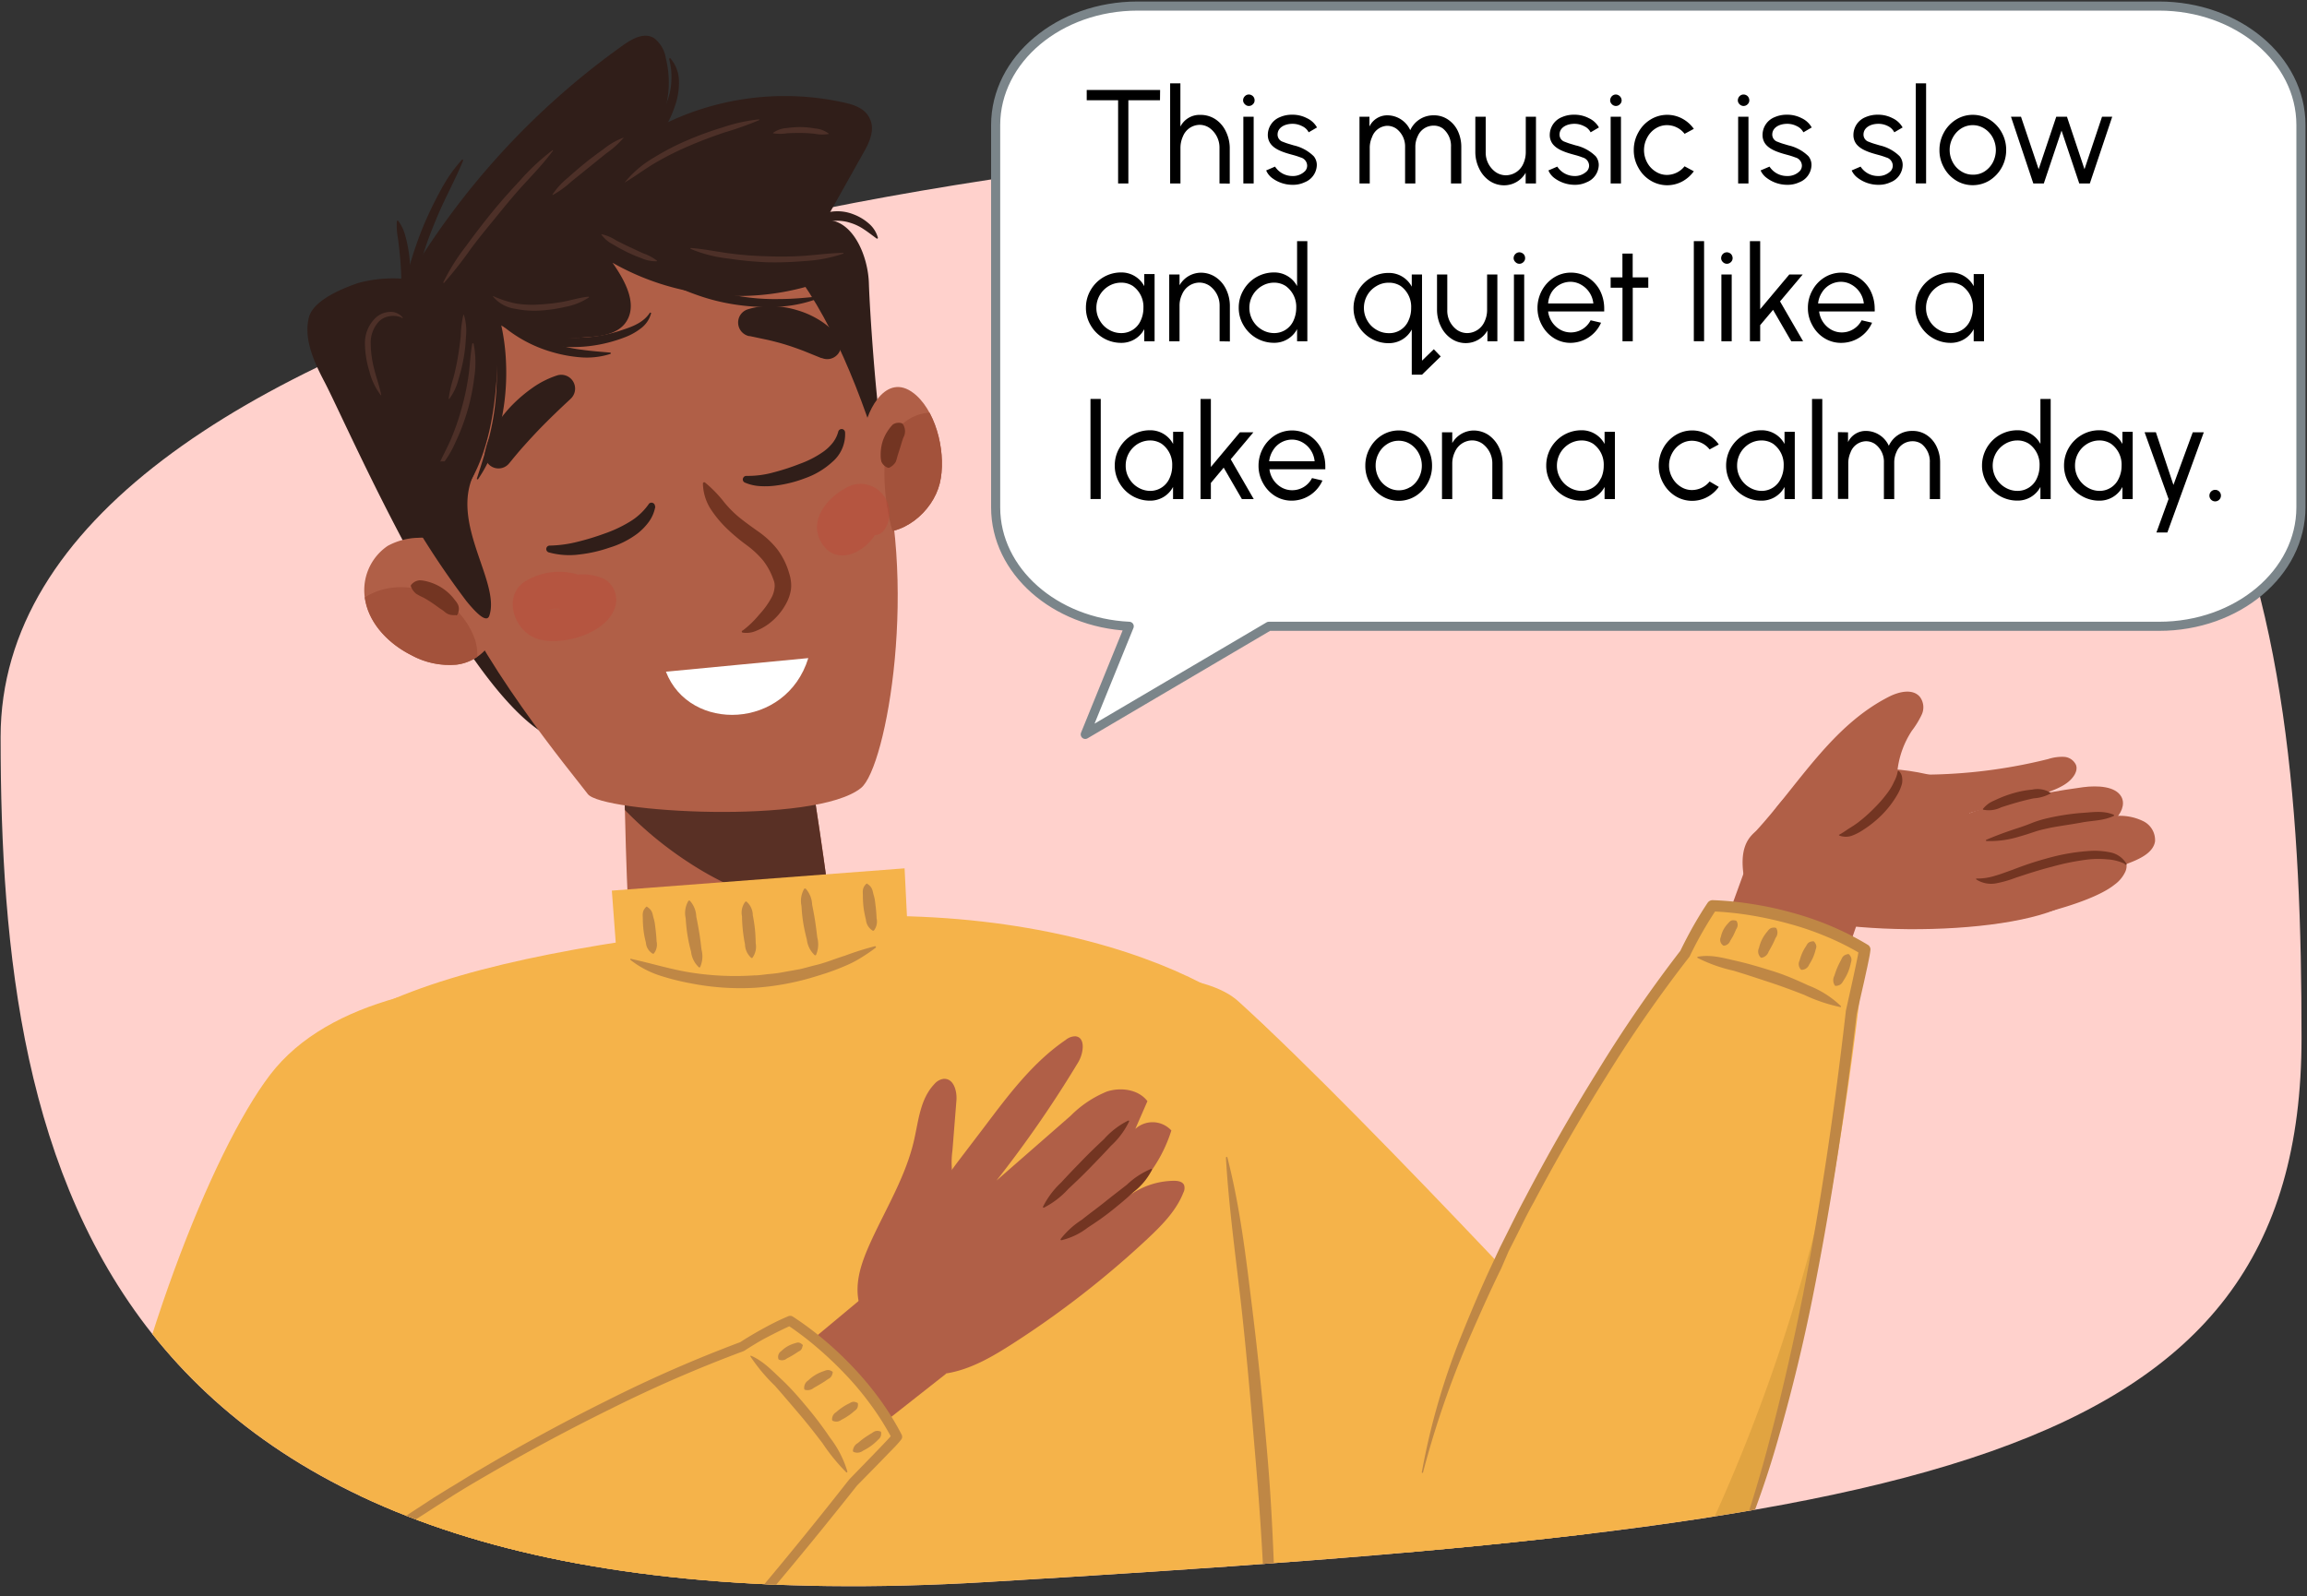 <svg xmlns="http://www.w3.org/2000/svg" xmlns:xlink="http://www.w3.org/1999/xlink" width="380" height="263" viewBox="0 0 380 263"><rect x="0" y="0" width="380" height="263" fill="#333333" stroke="none"/><defs><clipPath id="a"><path d="M380-146.77c0,71.27-64.34,80.58-216.62,89.66C16.21-48.33,1-125,1-196.31S161.43-296,266.09-296,380-218,380-146.77Z" fill="#e6f4cb"/></clipPath><clipPath id="b"><path d="M246.44-9.67l68.5,4-.13,2.78L364.54-5s9.37,38,4.82,111.58c-4.13,66.82-17.63,133.16-20.39,284-17.25,8.21-37.67,5.75-46.33,4.14,0,.49,0,1,0,1.45-10.51.64-28,5.45-47.27-7C255,318.72,253.64,236.75,245,154,238,87.86,236.28,41.91,246.44-9.67Z" fill="#2e4970"/></clipPath><clipPath id="c"><path d="M112.06,40.19c5.89,12.61,17.36,21,17.36,21S262.56-11.77,233.62-50.67C210.62-81.58,157.31-33.24,112.06,40.19Z" fill="#f5b34a"/></clipPath><clipPath id="d"><path d="M335.92-143.7c-14.68.55-27.44,7.92-27.44,7.92s18,151.62,67.57,139.92C415.45-5.16,389.56-73.3,335.92-143.7Z" fill="#f5b34a"/></clipPath><clipPath id="e"><path d="M379.1,171c0,71.27-64.34,80.58-216.62,89.66C15.3,269.4.1,192.7.1,121.43s160.43-99.7,265.08-99.7S379.1,99.69,379.1,171Z" fill="#ffd1cc"/></clipPath><clipPath id="f"><path d="M133.62,127.75s2.66,16.94,3.47,24.64-29.32,17.66-33.07,5.27c-.86-8.23-1.22-30.08-1.22-30.08Z" fill="#b05f47"/></clipPath><clipPath id="g"><path d="M282.07,149.28c13.35.34,25.1,7.22,25.1,7.22S294.1,301.55,248.79,291C212.78,282.65,234.84,217.23,282.07,149.28Z" fill="#f5b34a"/></clipPath><clipPath id="h"><path d="M80.08,93.61c-2.21-4-7.06-5.24-11.22-5a11,11,0,0,0-5,1.33,8.81,8.81,0,0,0-3.67,9.11c.8,4,4.07,7.14,7.53,8.88a13.08,13.08,0,0,0,7.47,1.58,7.74,7.74,0,0,0,6-4.26" fill="#b05f47"/></clipPath><clipPath id="i"><path d="M142.28,71.16c.58-3.91,4-10.21,8.67-6,3.52,3.21,4.93,10,3.85,14.46-1.16,4.76-6.26,9-11.22,7.93" fill="#b05f47"/></clipPath><clipPath id="j"><path d="M729.11,287.2c-11.86,3.07-24.72.11-36.57-2.47C634,272,590,264.4,537,273c-31.7,5.14-58.4,11.73-87.78,2.87-68.74-20.73-73.05-196.38,44.07-237.55,136.47-48,248.41,3.39,275.36,104.82,10.65,40.1,15.29,93.33-14.32,127-5.31,6-11.53,11.74-19.32,15.08A40.18,40.18,0,0,1,729.11,287.2Z" fill="none"/></clipPath><clipPath id="k"><path d="M369.31,118.69c2,28.31,28.44,134.44,40.44,136.1,18.62,2.58,60.55-.14,87.69-1,31.39-1,17.56-38.1-.91-42.53-30.58-7.32-55,19.21-65.78,8-10.3-10.63,13.62-110.56-54.86-107.69A6.76,6.76,0,0,0,369.31,118.69Z" fill="#415f70"/></clipPath><clipPath id="l"><path d="M352.82,120.52c2,29.26,28.44,138.91,40.44,140.62,18.62,2.66,60.55-.14,87.69-1.06,31.39-1.07,17.55-39.37-.92-43.95-30.57-7.56-54.95,19.85-65.77,8.31-10.3-11,13.62-114.22-54.86-111.27A6.91,6.91,0,0,0,352.82,120.52Z" fill="#567d92"/></clipPath></defs><path d="M380-146.77c0,71.27-64.34,80.58-216.62,89.66C16.21-48.33,1-125,1-196.31S161.43-296,266.09-296,380-218,380-146.77Z" fill="#e6f4cb"/><g clip-path="url(#a)"><path d="M246.44-9.67l68.5,4-.13,2.78L364.54-5s9.37,38,4.82,111.58c-4.13,66.82-17.63,133.16-20.39,284-17.25,8.21-37.67,5.75-46.33,4.14,0,.49,0,1,0,1.45-10.51.64-28,5.45-47.27-7C255,318.72,253.64,236.75,245,154,238,87.86,236.28,41.91,246.44-9.67Z" fill="#2e4970"/><g clip-path="url(#b)"><path d="M305.81,91.58s10.75,83.37,9.6,146.09,2.94,165.57,2.94,165.57l-15.55-1.52,3-310.17" fill="#161f2b" opacity="0.3"/><path d="M249.63,212.14c6.85,15.72,16.29,161.35,15.78,182.28s-15.35-5.33-15.35-5.33l-.43-177.27" fill="#161f2b" opacity="0.3"/><path d="M302.48,396.16c-.2-26,.21-51.9.29-77.86s.08-51.88.33-77.88c0-1.62.11-3.24.18-4.87l.26-4.86c.18-3.25.28-6.48.43-9.72q.39-9.72.64-19.44c.34-13,.49-25.93.53-38.9.08-25.95-.36-51.9.34-77.86h.25c.72,26,1.16,51.89,1.15,77.86,0,13-.1,26-.4,38.94q-.19,9.75-.58,19.47c-.13,3.25-.23,6.5-.4,9.73l-.23,4.86c-.08,1.61-.19,3.23-.17,4.85-.31,25.91-.39,51.89-.57,77.83s-.46,51.92-1.81,77.85Z" fill="#1b2f4d"/><path d="M268.08,18.24a11.47,11.47,0,0,1-.4,5.08,25.06,25.06,0,0,1-.81,2.4c-.31.79-.61,1.58-1,2.33a39.87,39.87,0,0,1-5.33,8.61,29.09,29.09,0,0,1-7.68,6.68,16.82,16.82,0,0,1-2.26,1.2l-1.16.54c-.4.16-.82.27-1.22.4a12,12,0,0,1-2.5.55,21.64,21.64,0,0,1-2.54.09l0-.24a50,50,0,0,0,8.78-4.05A29.85,29.85,0,0,0,259,35.39a43.84,43.84,0,0,0,5.26-8.11,45.91,45.91,0,0,0,1.92-4.45c.55-1.51,1.17-3,1.64-4.6Z" fill="#1b2f4d"/><path d="M343.79,17.28c1.43,2.75,2.25,5.53,3.6,8.17a43.47,43.47,0,0,0,4.75,7.42,51.87,51.87,0,0,0,6,6.51c2.19,2,4.54,3.72,6.81,5.77l-.11.22c-3.06-.75-5.55-2.69-7.88-4.65a45.39,45.39,0,0,1-6.38-6.62,38.4,38.4,0,0,1-4.79-7.88c-1.24-2.79-2.38-5.75-2.21-8.89Z" fill="#1b2f4d"/><path d="M283.72,234.78a7.16,7.16,0,0,1-.58,3.62l-1,3.41-1,3.41a7.63,7.63,0,0,1-1.41,3.38l-.24,0a6.23,6.23,0,0,1-.09-3.72,33.07,33.07,0,0,1,.79-3.58,32.42,32.42,0,0,1,1.22-3.47c.49-1.11.81-2.31,2-3.1Z" fill="#1b2f4d"/><path d="M261.23,245.22c-1-.4-1.09-1.11-1.39-1.75s-.53-1.29-.75-2-.39-1.34-.55-2a2.71,2.71,0,0,1,.08-2.24l.24-.07a2.69,2.69,0,0,1,1.38,1.75c.27.65.54,1.3.75,2s.4,1.34.56,2a2.57,2.57,0,0,1-.09,2.24Z" fill="#1b2f4d"/><path d="M348,242a2.8,2.8,0,0,1,.22,2.54,11.52,11.52,0,0,1-.77,2.37,11.82,11.82,0,0,1-1.25,2.15,2.9,2.9,0,0,1-2,1.54l-.18-.15a3.73,3.73,0,0,1,.7-2.32c.34-.67.64-1.35.94-2s.6-1.37.88-2.07.33-1.43,1.26-2.07Z" fill="#1b2f4d"/><path d="M334.05,250.46c-1.05-.88-1.16-2-1.49-3s-.58-2.1-.83-3.17-.44-2.13-.62-3.21a5.83,5.83,0,0,1,0-3.36l.24-.06a5.77,5.77,0,0,1,1.48,3c.3,1.05.59,2.11.84,3.17s.45,2.13.62,3.21.53,2.12,0,3.37Z" fill="#1b2f4d"/><path d="M238.33,5.29c5.1-1.25,10.48,1.2,15.51,2.21,5.41,1.1,10.87,1.9,16.37,2.46,11.21,1.15,22.52,1.55,33.79,1.77,11.44.23,22.89.44,34.34.48,11.21,0,23-1.17,33.93,1.59,1.9.48,1.6,3,0,3.57-10.87,4.1-23.34,3.84-34.84,4.48C325.71,22.5,314,22.92,302.27,23a305,305,0,0,1-33.79-1.36c-5.68-.6-11.35-1.38-17-2.46-5.14-1-11.64-1.54-15.41-5.45C233.55,11.06,234.57,6.22,238.33,5.29Z" fill="#161f2b" opacity="0.2"/></g><polygon points="111.22 48.2 124.65 33.7 138.21 47.36 119.81 64.25 111.22 48.2" fill="#b05f47"/><path d="M114.79,85.57a94.88,94.88,0,0,1-9.14,34.54c-.89,1.85-2.15,3.89-4.11,4.07a4,4,0,0,1-3.68-2.46,10.17,10.17,0,0,1-.67-4.75c.36-7.17,3.18-13.92,6-20.47,1.42-3.29,2.72-6.72,4.42-9.86,1-1.79,2.28-3.38,2.64-5.45.51-3-.45-6.47-1-9.38-.38-1.89-1-8.08-2.48-9.26l.86.68" fill="#b05f47"/><path d="M117.09,66.66c2.51,12.19,3.64,20.34.67,32.43-1.2,4.86-4.3,14.41-7.62,18a6.19,6.19,0,0,1-2.59,1.87,2.7,2.7,0,0,1-2.91-.73c-1.19-1.5-.22-4.17-1.59-5.49" fill="#b05f47"/><path d="M117.2,49c6.77,10.85,4.26,48.94-2.92,59.55-1.64,2.41-1.64-18.16-4.46-17.9,0,0-15.8.4-17.57-7.23s-1.89-17.9,3.51-26.64S117.2,49,117.2,49Z" fill="#b05f47"/><path d="M92,76.84a97.8,97.8,0,0,1-4.59,26.35,8.58,8.58,0,0,0-.6,2.9,2.64,2.64,0,0,0,1.4,2.4c1.15.47,2.41-.35,3.27-1.27,3.65-4,5.8-18,9.08-22.25" fill="#b05f47"/><path d="M117.21,48.89c-9.68-3.81-11.88-.33-12.95.53C95,56.81,83.77,62.25,77.62,72.58c-1.06,1.78-1.86,4.34-.42,5.79a3.29,3.29,0,0,0,3.31.58,15.71,15.71,0,0,0,3.14-1.65,17.07,17.07,0,0,1,14.87-1" fill="#b05f47"/><path d="M100.93,84c-4.33,8.12-6.86,16.82-8.67,26-.53,2.7-.58,6.08,1.35,7.3,1.38.86,3.21.14,4.52-1.11,1.92-1.84,3-4.61,4-7.31,3.26-9.31,5.32-19,7.36-28.75" fill="#b05f47"/><path d="M106,118.9a4.53,4.53,0,0,1-2-3.33,14.36,14.36,0,0,1,0-3.82,37.38,37.38,0,0,1,1.69-7.24,65.37,65.37,0,0,1,2.78-6.82c.52-1.1,1-2.17,1.39-3.23a10.23,10.23,0,0,0,.74-3.36.13.13,0,0,1,.13-.12.13.13,0,0,1,.1.06,5.13,5.13,0,0,1,.47,3.82,21.33,21.33,0,0,1-1.26,3.53c-.9,2.22-1.78,4.46-2.51,6.73a44.54,44.54,0,0,0-1.82,6.86,17.41,17.41,0,0,0-.23,3.44,8.69,8.69,0,0,0,.63,3.32h0a.13.13,0,0,1-.06.17A.14.14,0,0,1,106,118.9Z" fill="#733522"/><path d="M97,116.13c-.73-2.13-.16-4.17.08-6.21a43.73,43.73,0,0,1,1.34-6.06,19.84,19.84,0,0,1,1.13-3c.44-.9.82-1.81,1.19-2.75.75-1.88,1.55-3.73,2.5-5.57a.13.13,0,0,1,.16-.06.14.14,0,0,1,.07.11,12.85,12.85,0,0,1-.36,3.11,25.24,25.24,0,0,1-.86,3c-.34,1-.72,1.95-1.13,2.91a27.62,27.62,0,0,0-.89,2.79c-.51,1.93-1,3.89-1.39,5.86s-.54,4-1.61,5.91a.13.13,0,0,1-.17,0A.13.13,0,0,1,97,116.13Z" fill="#733522"/><path d="M93.59,104a4.62,4.62,0,0,1-.36-3.42,19.33,19.33,0,0,1,.83-3.29,23,23,0,0,1,1.39-3.07c.27-.48.5-1,.82-1.44a5.32,5.32,0,0,1,1.18-1.19l0,0a.12.12,0,0,1,.17,0,.08.08,0,0,1,0,0C98,93,97.37,94,97,95s-.77,2-1.12,3-.67,2-.95,3A7.21,7.21,0,0,1,93.82,104h0a.14.14,0,0,1-.2,0Z" fill="#733522"/><path d="M91.46,75.09a6.15,6.15,0,0,0,1.89-.53,11.3,11.3,0,0,0,1.8-.85,23.64,23.64,0,0,0,3.35-2.49,27.87,27.87,0,0,0,3-3c.45-.53.85-1.09,1.24-1.64s.81-1.06,1.24-1.71h0a.13.13,0,0,1,.18,0,.15.15,0,0,1,0,.06,3.33,3.33,0,0,1-.17,2.41,10.22,10.22,0,0,1-1.2,2,20.77,20.77,0,0,1-3.07,3.35A18.71,18.71,0,0,1,96,75.23a8.77,8.77,0,0,1-2.24.8,3.68,3.68,0,0,1-1.28,0,1.88,1.88,0,0,1-1.1-.71.13.13,0,0,1,0-.18l.06,0Z" fill="#733522"/><path d="M112.06,40.19c5.89,12.61,17.36,21,17.36,21S262.56-11.77,233.62-50.67C210.62-81.58,157.31-33.24,112.06,40.19Z" fill="#f5b34a"/><g clip-path="url(#c)"><path d="M161.79,40.34A299.38,299.38,0,0,0,214.7-8.71c7.23-8.54,15-17.92,17-29.26,2.36-13.32-6-22.19-13.94-31.64-3.19-3.79,3-8.86,6.5-5.59,9.5,8.81,17.87,20,17,33.56-.8,12.59-7.83,23.34-15.73,32.73a232.26,232.26,0,0,1-62.15,51.7A1.47,1.47,0,0,1,161.79,40.34Z" fill="#4d3706" opacity="0.12"/></g><path d="M181.32-44.17a160.41,160.41,0,0,0-18.38,17c-2.86,3-5.68,6.1-8.37,9.29l-2.06,2.36-2,2.4c-1.33,1.61-2.68,3.2-4,4.85q-7.81,9.8-14.89,20.13a229.33,229.33,0,0,0-13.12,21.24h0a.81.81,0,0,1-.12.18q-1.53,1.77-2.92,3.63c-.92,1.24-1.82,2.53-2.62,3.82l.06-.91a53.87,53.87,0,0,0,3.3,5.85,63.11,63.11,0,0,0,4,5.47,51.17,51.17,0,0,0,4.56,5A47.06,47.06,0,0,0,130,60.37l-1-.07c.28-.16.7-.44,1.06-.68l1.11-.79,2.24-1.6L137.84,54h0l.08,0c14.22-8.24,28.2-16.87,41.7-26.22,6.72-4.7,13.37-9.51,19.79-14.62A225.7,225.7,0,0,0,218-3.06a.11.11,0,0,1,.17,0,.11.11,0,0,1,0,.16,161.06,161.06,0,0,1-17.88,17.06Q190.74,22,180.59,29.1c-13.51,9.43-27.51,18.15-41.71,26.45l.08,0-4.45,3.28-2.24,1.63-1.14.8c-.41.27-.74.52-1.27.82a.93.93,0,0,1-1-.06h0a48.29,48.29,0,0,1-5.42-4.46,51.17,51.17,0,0,1-4.75-5.13,59.31,59.31,0,0,1-4.09-5.66,54.34,54.34,0,0,1-3.43-6.12,1,1,0,0,1,0-.9h0c.87-1.39,1.78-2.67,2.74-4s2-2.52,3-3.72l-.13.18a231,231,0,0,1,13.32-21.39q7.15-10.35,15-20.16c1.29-1.66,2.65-3.25,4-4.87l2-2.41L153.32-19c2.77-3.16,5.66-6.2,8.6-9.2a119.49,119.49,0,0,1,19.26-16.16.11.11,0,0,1,.16,0A.12.12,0,0,1,181.32-44.17Z" fill="#bf8745"/><path d="M119.23,34.24c1.88,1.33,3,3.11,4.46,4.75s2.8,3.26,4.26,4.83,2.93,3.15,4.44,4.67a29,29,0,0,1,4.4,4.81.14.14,0,0,1,0,.18.14.14,0,0,1-.11,0,16.64,16.64,0,0,1-5.47-3.7c-1.65-1.45-3.2-3-4.69-4.61s-2.89-3.31-4.19-5.07-2.72-3.46-3.26-5.74a.13.13,0,0,1,.1-.16A.12.12,0,0,1,119.23,34.24Z" fill="#bf8745"/><path d="M119.8,48.6c-.48-.83-.09-1.2.12-1.66a6.49,6.49,0,0,1,.82-1.26,6.78,6.78,0,0,1,1.1-1,1.45,1.45,0,0,1,1.59-.42.24.24,0,0,1,.16.19,1.58,1.58,0,0,1-.49,1.49c-.27.36-.54.72-.82,1.06s-.58.67-.88,1-.45.75-1.39.76h0A.24.24,0,0,1,119.8,48.6Z" fill="#bf8745"/><path d="M115.88,42.84c-.55-.73-.22-1.07-.06-1.47a5.32,5.32,0,0,1,.68-1.12,5.07,5.07,0,0,1,1-.89,1.19,1.19,0,0,1,1.45-.26.25.25,0,0,1,.15.18h0a1.29,1.29,0,0,1-.35,1.33c-.22.31-.42.61-.65.89s-.47.55-.72.83S117,43,116.1,43h0A.26.26,0,0,1,115.88,42.84Z" fill="#bf8745"/><path d="M124.52,53.6c-.31-.88.08-1.11.31-1.49a8.27,8.27,0,0,1,.81-1,7.55,7.55,0,0,1,1-.9,1.35,1.35,0,0,1,1.45-.45.26.26,0,0,1,.18.17,1.36,1.36,0,0,1-.32,1.48,10.37,10.37,0,0,1-.8,1.05,10.22,10.22,0,0,1-1,.9c-.36.26-.56.67-1.46.44A.24.24,0,0,1,124.52,53.6Z" fill="#bf8745"/><path d="M128.92,58.2c-.19-.93.24-1.15.52-1.55a12.54,12.54,0,0,1,2-2.06,1.59,1.59,0,0,1,1.52-.6.23.23,0,0,1,.19.15,1.57,1.57,0,0,1-.38,1.63,9.47,9.47,0,0,1-.92,1.17,8.25,8.25,0,0,1-1.13,1c-.41.28-.69.72-1.6.44A.23.23,0,0,1,128.92,58.2Z" fill="#bf8745"/><path d="M376.33,12.37c1.4-12.88,5.76-155.82,5.76-155.82s-146.2-20.27-161.14,2-42.1,104.63-42.1,104.63l53.09-1.55,12.43,48.84S302.26,24.38,376.33,12.37Z" fill="#f5b34a"/><path d="M384.69-156.76c21.82,23.11,39,140.4-5.46,159.36s-76.78-163.68-76.78-163.68S362.87-179.86,384.69-156.76Z" fill="#f5b34a"/><path d="M335.92-143.7c-14.68.55-27.44,7.92-27.44,7.92s18,151.62,67.57,139.92C415.45-5.16,389.56-73.3,335.92-143.7Z" fill="#f5b34a"/><g clip-path="url(#d)"><path d="M315.87-97.71a294,294,0,0,0,26.75,68c5.46,10,11.51,20.85,21.79,27.11C376.48,4.79,388.49.49,400.9-3.2c5-1.47,7.46,6.2,2.86,8.19-12.41,5.38-26.66,8.81-39.6,2.74-12-5.63-19.67-16.31-25.68-27.27a226.94,226.94,0,0,1-25.65-77.63A1.55,1.55,0,0,1,315.87-97.71Z" fill="#4d3706" opacity="0.12"/></g></g><path d="M379.1,171c0,71.27-64.34,80.58-216.62,89.66C15.3,269.4.1,192.7.1,121.43s160.43-99.7,265.08-99.7S379.1,99.69,379.1,171Z" fill="#ffd1cc"/><g clip-path="url(#e)"><path d="M127.19,151.92c50.9-5.65,83.75,13.77,84.72,23S40.31,211.63,40.56,196C41.05,166.48,72.28,158,127.19,151.92Z" fill="#f5b34a"/><path d="M133.62,127.75s2.66,16.94,3.47,24.64-29.32,17.66-33.07,5.27c-.86-8.23-1.22-30.08-1.22-30.08Z" fill="#b05f47"/><g clip-path="url(#f)"><path d="M97.84,117.9a4.06,4.06,0,0,1,3.56-.89,2.76,2.76,0,0,1,2.44.17q7.23,3.84,14.62,7.08a3.23,3.23,0,0,1,2.13-.93c.47,0,.94,0,1.41-.06a3.1,3.1,0,0,1,3.7-1.12,43.61,43.61,0,0,0,5.35,1.55q2.8.35,5.61,1c3.78.82,4.23,5.19,2.42,7.71a5.56,5.56,0,0,1-.32,6.33l2.79.84a4.71,4.71,0,0,1,2.27,1.47c4.08,1.28,3.77,9.75-.85,9.77a52.93,52.93,0,0,1-29.53-8.72,60.42,60.42,0,0,1-12.13-10.39l-.8-.9c-1.51-1.26-3-2.59-4.42-4C93.31,123.92,94.88,118.54,97.84,117.9Z" fill="#593025"/></g><polygon points="287.81 142.21 280.03 163.61 299.58 170.52 306.71 149.8 287.81 142.21" fill="#b05f47"/><path d="M73.42,344.4c-2.74-12.65-22-154.37-22-154.37S184.13,146.94,204,165c22,20,67,69,67,69l-27,54-34-17-1,52S148.34,348.64,73.42,344.4Z" fill="#f5b34a"/><path d="M320.41,148.05A83.3,83.3,0,0,0,351.18,142c1.66-.68,3.52-1.66,3.79-3.37a3.48,3.48,0,0,0-2-3.36,8.74,8.74,0,0,0-4.12-.85c-6.29-.1-12.37,2-18.26,4.11-3,1.07-6,2-8.89,3.33-1.61.74-3.09,1.8-4.92,2-2.64.28-5.64-.76-8.15-1.44-1.64-.44-7-1.32-8-2.69l.55.79" fill="#b05f47"/><path d="M303.73,149c10.53,2.88,17.61,4.34,28.36,2.41,4.32-.77,12.86-2.95,16.22-5.66a5.46,5.46,0,0,0,1.78-2.16,2.35,2.35,0,0,0-.48-2.59c-1.25-1.13-3.63-.42-4.72-1.7" fill="#b05f47"/><path d="M288.29,148.11c9.13,6.54,42.62,6.48,52.31.79,2.2-1.3-15.81-2.46-15.42-4.91,0,0,1.23-13.82-5.34-15.79s-15.57-2.66-23.53,1.57S288.29,148.11,288.29,148.11Z" fill="#b05f47"/><path d="M314.06,127.6a86,86,0,0,0,23.32-2.54,7.36,7.36,0,0,1,2.58-.36,2.31,2.31,0,0,1,2,1.36c.34,1-.45,2.09-1.31,2.79-3.66,3-16.05,4.07-20,6.7" fill="#b05f47"/><path d="M288.16,148.11c-2.79-8.69.38-10.42,1.19-11.31,7-7.68,12.39-17.22,21.78-22,1.62-.83,3.9-1.39,5.09,0a2.86,2.86,0,0,1,.33,2.92,14.55,14.55,0,0,1-1.62,2.66,15,15,0,0,0-1.72,13" fill="#b05f47"/><path d="M319.82,135.82c7.36-3.33,15.12-5,23.29-6.12,2.39-.31,5.36-.17,6.32,1.59.68,1.25-.06,2.82-1.23,3.9-1.72,1.57-4.21,2.4-6.62,3.07-8.34,2.33-17,3.58-25.59,4.83" fill="#b05f47"/><path d="M350,142.33a7.72,7.72,0,0,0-2.88-.74,16,16,0,0,0-3,0,39.54,39.54,0,0,0-6.11,1.21c-2,.51-4,1.15-6,1.82a19.31,19.31,0,0,1-3.16.91,4.5,4.5,0,0,1-3.32-.63.11.11,0,0,1,0-.15.13.13,0,0,1,.1,0,9.62,9.62,0,0,0,3-.46c1-.28,1.92-.65,2.92-1a56.29,56.29,0,0,1,6.12-2,33,33,0,0,1,6.43-1.08,12.64,12.64,0,0,1,3.35.2,4,4,0,0,1,2.81,1.9.11.11,0,0,1-.05.15H350Z" fill="#733522"/><path d="M348.18,134.43c-1.76.82-3.51.75-5.26,1.08s-3.5.55-5.22.88c-.85.19-1.71.37-2.49.63s-1.74.58-2.61.82a16.26,16.26,0,0,1-5.39.73.12.12,0,0,1-.1-.11.1.1,0,0,1,.06-.09h0c1.66-.72,3.33-1.32,5-1.87.85-.27,1.67-.56,2.48-.89a18.28,18.28,0,0,1,2.68-.82,39.57,39.57,0,0,1,5.38-.84c1.8-.09,3.62-.47,5.44.28a.11.11,0,0,1,.06.15A.1.1,0,0,1,348.18,134.43Z" fill="#733522"/><path d="M337.76,130.73a6.4,6.4,0,0,1-2.76.8c-.9.19-1.79.41-2.68.66s-1.78.53-2.68.82a4.55,4.55,0,0,1-2.95.4.11.11,0,0,1-.07-.13s0,0,0,0l0,0a4.81,4.81,0,0,1,1.11-1c.42-.25.87-.43,1.31-.64a19.84,19.84,0,0,1,2.76-1,16.09,16.09,0,0,1,2.93-.54,4.07,4.07,0,0,1,3,.5.14.14,0,0,1,0,.18l0,0Z" fill="#733522"/><path d="M312.73,127a1.65,1.65,0,0,1,.56,1,3.22,3.22,0,0,1,0,1.12,7.53,7.53,0,0,1-.83,1.92,15.94,15.94,0,0,1-2.45,3.18,17.9,17.9,0,0,1-3.11,2.51,8.79,8.79,0,0,1-1.8.94,3,3,0,0,1-2.12,0,.12.12,0,0,1-.06-.15l.05,0h0c.6-.33,1.05-.66,1.56-1a16.43,16.43,0,0,0,1.51-1,24.64,24.64,0,0,0,2.76-2.46,20.75,20.75,0,0,0,2.36-2.79,8.93,8.93,0,0,0,.85-1.53,5.14,5.14,0,0,0,.57-1.63h0a.12.12,0,0,1,.13-.1S312.72,126.93,312.73,127Z" fill="#733522"/><path d="M282.07,149.28c13.35.34,25.1,7.22,25.1,7.22S294.1,301.55,248.79,291C212.78,282.65,234.84,217.23,282.07,149.28Z" fill="#f5b34a"/><g clip-path="url(#g)"><path d="M301.28,193a287.25,287.25,0,0,1-22.85,65.35c-4.74,9.63-10,20.06-19.21,26.17-10.81,7.18-21.81,3.23-33.17-.13-4.56-1.35-6.65,6-2.43,7.86,11.39,5,24.42,8.06,36.05,2.09,10.77-5.52,17.52-15.83,22.74-26.38a222.78,222.78,0,0,0,21.64-74.48A1.41,1.41,0,0,0,301.28,193Z" fill="#4d3706" opacity="0.12"/></g><path d="M234.21,242.49A114.7,114.7,0,0,1,241,219.35c1.51-3.73,3.08-7.44,4.79-11.08l1.28-2.74,1.35-2.7c.9-1.8,1.79-3.61,2.74-5.37q5.6-10.71,12-21a222,222,0,0,1,13.71-19.92l-.12.18q1-2.07,2.13-4.08c.76-1.33,1.54-2.63,2.42-3.93a1,1,0,0,1,.78-.4,53,53,0,0,1,6.7.67,56.49,56.49,0,0,1,6.54,1.43,50.55,50.55,0,0,1,6.34,2.2,47,47,0,0,1,6,3.06h0a.88.88,0,0,1,.43.85c-.06.57-.15,1-.23,1.42l-.27,1.31-.57,2.6-1.18,5.17,0-.09c-1.86,15.68-4.16,31.33-7.27,46.83q-2.33,11.63-5.59,23a153.49,153.49,0,0,1-8.14,22.26.11.11,0,0,1-.15.06.11.11,0,0,1-.06-.15,217.56,217.56,0,0,0,7.07-22.52c2-7.6,3.72-15.3,5.27-23,3-15.46,5.27-31.06,7.06-46.73v-.08h0l1.15-5.17.55-2.58c.17-.83.38-1.78.46-2.48l.44.86a44.22,44.22,0,0,0-5.75-2.9,48.58,48.58,0,0,0-6.12-2.11,62.14,62.14,0,0,0-6.33-1.4,52.34,52.34,0,0,0-6.42-.66l.78-.4c-.83,1.2-1.61,2.49-2.35,3.77s-1.43,2.61-2.08,3.95a.77.77,0,0,1-.1.18h0a220.93,220.93,0,0,0-13.66,19.68q-6.37,10.18-12,20.81c-1,1.76-1.85,3.55-2.75,5.34l-1.36,2.68L247.27,209c-1.77,3.59-3.39,7.24-5,10.92a153.5,153.5,0,0,0-7.87,22.67.11.11,0,0,1-.14.08A.11.11,0,0,1,234.21,242.49Z" fill="#bf8745"/><path d="M279.62,157.64c2.21-.41,4.25.2,6.3.66S290,159.38,292,160s3.95,1.47,5.86,2.36a16,16,0,0,1,5.35,3.39.11.11,0,0,1,0,.17.11.11,0,0,1-.11,0,26.75,26.75,0,0,1-5.91-2c-1.92-.75-3.85-1.47-5.81-2.11s-3.91-1.3-5.89-1.89a24.8,24.8,0,0,1-5.88-2.1.12.12,0,0,1,0-.17A.16.16,0,0,1,279.62,157.64Z" fill="#bf8745"/><path d="M292.62,153a1.42,1.42,0,0,1-.14,1.51c-.17.39-.34.78-.54,1.16s-.4.75-.62,1.12a1.48,1.48,0,0,1-1.12,1,.22.22,0,0,1-.22-.07,1.37,1.37,0,0,1-.24-1.56,6.19,6.19,0,0,1,1.28-2.58c.32-.35.5-.84,1.41-.73a.23.23,0,0,1,.19.14Z" fill="#bf8745"/><path d="M286.05,151.77a1.18,1.18,0,0,1-.07,1.32q-.21.49-.45,1c-.16.3-.34.6-.53.91a1.23,1.23,0,0,1-1,.81h0a.25.25,0,0,1-.22-.07,1.12,1.12,0,0,1-.33-1.37,4.49,4.49,0,0,1,.42-1.18,4.89,4.89,0,0,1,.72-1c.29-.29.46-.72,1.32-.51a.24.24,0,0,1,.17.14Z" fill="#bf8745"/><path d="M298.85,155.18c.55.71.27,1,.17,1.46a8,8,0,0,1-.42,1.19,10,10,0,0,1-.61,1.11,1.33,1.33,0,0,1-1.19.85.23.23,0,0,1-.21-.1,1.31,1.31,0,0,1-.16-1.45,8,8,0,0,1,.41-1.19,7.46,7.46,0,0,1,.61-1.11c.24-.35.3-.79,1.19-.85A.24.24,0,0,1,298.85,155.18Z" fill="#bf8745"/><path d="M304.6,157.27c.59.7.31,1.12.22,1.59a8.4,8.4,0,0,1-.44,1.37,8.49,8.49,0,0,1-.68,1.26c-.26.41-.42.87-1.28.95a.21.21,0,0,1-.21-.1,1.55,1.55,0,0,1-.06-1.57c.14-.44.28-.87.46-1.29s.38-.83.6-1.23.27-.87,1.17-1.05A.22.22,0,0,1,304.6,157.27Z" fill="#bf8745"/><path d="M102,163l-1.22-16.26L149,143.07l.72,14.58s-15.77,7.63-24.69,8S102,163,102,163Z" fill="#f5b34a"/><path d="M67.61,271.2q.78-5.59,1.29-11.21c.68-7.46.69-15,1.62-22.38.23-1.86,2.76-1.53,3.1.1,1.57,7.67,1.51,15.52,1.34,23.33q-.12,5.22-.46,10.42c-.25,3.69-.1,7.78-1.8,11.11a3.19,3.19,0,0,1-6-1C66,278.19,67.13,274.6,67.61,271.2Z" fill="#4d3706" opacity="0.1"/><path d="M202.17,190.71c2.11,8.19,3.07,16.56,4.1,24.91s1.87,16.73,2.57,25.12,1,16.81,1.29,25.23a167.68,167.68,0,0,1-.85,25.25.11.11,0,0,1-.13.1.13.13,0,0,1-.11-.11c-.44-8.43-.38-16.8-.66-25.19s-.82-16.76-1.53-25.12-1.4-16.73-2.32-25.08-2.11-16.65-2.6-25.07a.12.12,0,0,1,.12-.13A.1.1,0,0,1,202.17,190.71Z" fill="#bf8745"/><path d="M104,158c3.44.75,6.65,1.77,10,2.27a46.87,46.87,0,0,0,10.18.44c.85,0,1.69-.15,2.54-.23a21.5,21.5,0,0,0,2.52-.35l2.52-.45c.83-.19,1.65-.43,2.47-.64,1.68-.37,3.25-1.06,4.89-1.56a49.75,49.75,0,0,1,5-1.58h0a.14.14,0,0,1,.15.1.12.12,0,0,1,0,.12,25.58,25.58,0,0,1-2.18,1.51,17.42,17.42,0,0,1-2.32,1.27,39.5,39.5,0,0,1-5,1.85,44,44,0,0,1-10.43,2A42.4,42.4,0,0,1,113.7,162a39.65,39.65,0,0,1-5.15-1.31,15.89,15.89,0,0,1-4.69-2.52.12.12,0,0,1,0-.17.15.15,0,0,1,.12-.05Z" fill="#bf8745"/><path d="M106.67,149.47c.87.57.8,1.21,1,1.84s.24,1.25.32,1.89.13,1.26.16,1.9a2.37,2.37,0,0,1-.45,2,.19.19,0,0,1-.24,0,2.31,2.31,0,0,1-1.07-1.8,15.52,15.52,0,0,1-.38-1.92,18.25,18.25,0,0,1-.13-2c0-.65-.17-1.29.6-2A.2.2,0,0,1,106.67,149.47Z" fill="#bf8745"/><path d="M142.92,145.67c.87.57.8,1.22,1,1.84s.24,1.26.32,1.89.12,1.27.15,1.91a2.4,2.4,0,0,1-.44,2,.19.19,0,0,1-.24,0,2.32,2.32,0,0,1-1.08-1.79,18.28,18.28,0,0,1-.38-1.93,15.83,15.83,0,0,1-.12-2c0-.66-.17-1.3.6-2A.19.19,0,0,1,142.92,145.67Z" fill="#bf8745"/><path d="M113.61,148.38a4.13,4.13,0,0,1,1.08,2.65c.19.9.35,1.8.5,2.71s.25,1.81.36,2.72a4.38,4.38,0,0,1-.21,2.85.15.15,0,0,1-.21.07h0a4.09,4.09,0,0,1-1.3-2.58,26.24,26.24,0,0,1-.59-2.74c-.15-.92-.24-1.85-.3-2.79a3.89,3.89,0,0,1,.46-2.85.16.16,0,0,1,.23,0Z" fill="#bf8745"/><path d="M132.69,146.39a4.16,4.16,0,0,1,1.08,2.65c.18.9.35,1.8.49,2.7s.25,1.81.36,2.72a4.4,4.4,0,0,1-.2,2.86.18.18,0,0,1-.21.07l0,0a4.15,4.15,0,0,1-1.31-2.58c-.23-.9-.44-1.82-.59-2.74s-.24-1.85-.29-2.78a4,4,0,0,1,.45-2.86.17.17,0,0,1,.23,0Z" fill="#bf8745"/><path d="M123,148.58a3,3,0,0,1,1,2.22c.15.76.27,1.53.35,2.29s.11,1.54.13,2.32a3.13,3.13,0,0,1-.53,2.38.17.17,0,0,1-.24,0h0a3.11,3.11,0,0,1-1-2.22c-.15-.76-.27-1.52-.35-2.29s-.13-1.53-.14-2.31a2.93,2.93,0,0,1,.53-2.38A.18.18,0,0,1,123,148.58Z" fill="#bf8745"/><path d="M44.5,177.07C25.2,202.33-9.18,313.77,37,328s88.84-163.8,88.84-163.8S63.79,151.82,44.5,177.07Z" fill="#f5b34a"/><polygon points="142.56 213.41 124.45 228.5 134.57 243.08 155.86 226.32 142.56 213.41" fill="#b05f47"/><path d="M130.11,217.6c11.17,7.23,17.61,19.13,17.61,19.13S61.6,352.05,28.51,319.62C2.21,293.84,54.81,250.24,130.11,217.6Z" fill="#f5b34a"/><path d="M41.22,271.18a114.68,114.68,0,0,1,17.83-15.9c3.22-2.35,6.47-4.66,9.82-6.83l2.5-1.64,2.54-1.57c1.7-1,3.39-2.1,5.12-3.09q10.27-6.09,21-11.42A220.49,220.49,0,0,1,122,221.11l-.17.09c1.27-.83,2.58-1.6,3.91-2.33s2.67-1.41,4.09-2a.81.81,0,0,1,.77.06,51.84,51.84,0,0,1,5.34,4,56.35,56.35,0,0,1,4.81,4.59,51.19,51.19,0,0,1,4.25,5.15,45.27,45.27,0,0,1,3.51,5.69l0,0a.76.76,0,0,1-.08.84c-.64.81-1.21,1.37-1.83,2l-1.83,1.89-3.67,3.74.06-.06c-9.69,12.24-19.74,24.23-30.4,35.66q-8,8.58-16.65,16.5A154.78,154.78,0,0,1,75.7,311.5a.1.1,0,1,1-.12-.17A210.26,210.26,0,0,0,93.27,296.1c5.66-5.34,11.08-10.93,16.4-16.62,10.58-11.44,20.55-23.42,30.18-35.68l.05-.06h0l3.65-3.76,1.81-1.88c.58-.61,1.24-1.3,1.68-1.85l-.07.86a44,44,0,0,0-3.4-5.46,48.8,48.8,0,0,0-4.13-5,61.62,61.62,0,0,0-4.67-4.47,51.25,51.25,0,0,0-5.12-3.9l.77.06c-1.32.58-2.65,1.25-4,1.95s-2.57,1.46-3.81,2.26l-.17.08h0a221.29,221.29,0,0,0-21.77,9.46q-10.68,5.26-21,11.29c-1.73,1-3.41,2-5.1,3.06L72.13,248l-2.49,1.61c-3.36,2.11-6.64,4.35-9.87,6.63a149.87,149.87,0,0,0-18.4,15.05.11.11,0,0,1-.15,0A.11.11,0,0,1,41.22,271.18Z" fill="#bf8745"/><path d="M123.7,223.37c2,.86,3.45,2.42,5,3.87s2.89,3,4.24,4.62a59.37,59.37,0,0,1,3.77,5,17.19,17.19,0,0,1,2.87,5.6.12.12,0,0,1-.08.13.11.11,0,0,1-.1,0,31.76,31.76,0,0,1-3.93-4.82c-1.24-1.63-2.51-3.25-3.84-4.81s-2.66-3.13-4-4.65a28.86,28.86,0,0,1-4-4.78.11.11,0,0,1,0-.15A.12.12,0,0,1,123.7,223.37Z" fill="#bf8745"/><path d="M137.15,226.2c-.16.82-.58.88-.93,1.14s-.71.47-1.07.69-.74.43-1.11.64a1.57,1.57,0,0,1-1.43.32.18.18,0,0,1-.14-.16,1.44,1.44,0,0,1,.66-1.39,6.84,6.84,0,0,1,1.12-.87,6.63,6.63,0,0,1,1.29-.61c.45-.14.85-.44,1.53,0A.18.18,0,0,1,137.15,226.2Z" fill="#bf8745"/><path d="M132.2,221.75c-.14.78-.48.8-.78,1s-.59.39-.89.57-.61.34-.92.5a1.23,1.23,0,0,1-1.26.21h0a.18.18,0,0,1-.14-.15,1.14,1.14,0,0,1,.48-1.27,5.07,5.07,0,0,1,1-.77,5.23,5.23,0,0,1,1.14-.49c.39-.1.75-.36,1.34.19a.21.21,0,0,1,.07.19Z" fill="#bf8745"/><path d="M141.32,231.29c.05.81-.35,1-.66,1.25a8.1,8.1,0,0,1-1,.77,9,9,0,0,1-1.08.63,1.36,1.36,0,0,1-1.4.16.21.21,0,0,1-.12-.18,1.34,1.34,0,0,1,.66-1.24,8.18,8.18,0,0,1,1-.78,7.25,7.25,0,0,1,1.08-.63c.38-.18.66-.5,1.4-.15A.19.19,0,0,1,141.32,231.29Z" fill="#bf8745"/><path d="M145.13,236c.09.84-.36,1.06-.68,1.4a8.62,8.62,0,0,1-1.09.91,8.87,8.87,0,0,1-1.22.72,1.52,1.52,0,0,1-1.54.19.19.19,0,0,1-.11-.18,1.57,1.57,0,0,1,.81-1.28c.35-.3.7-.59,1.07-.85s.75-.5,1.14-.73.68-.59,1.49-.34A.21.21,0,0,1,145.13,236Z" fill="#bf8745"/><path d="M150.55,187.9c.75-3.24,1-6.81,3.36-9.29a2.43,2.43,0,0,1,1.47-.85c1.7-.16,2.28,2,2.16,3.54l-.66,8.29a14.16,14.16,0,0,0,.24,5.15,28.1,28.1,0,0,0,1.95,4.07,16.36,16.36,0,0,1-7,21.33,6.89,6.89,0,0,1-9.73-3.13c-2.26-4.42-.6-8.73,1.28-12.83C146.11,198.82,149.23,193.65,150.55,187.9Z" fill="#b05f47"/><path d="M162.08,185.75c4-5.3,8-10.69,13.47-14.42a2.52,2.52,0,0,1,1.58-.59c1.72.16,1.36,2.8.47,4.28a190.09,190.09,0,0,1-13.46,19.49l12.22-10.68a17.94,17.94,0,0,1,6-4c2.31-.73,5.17-.33,6.64,1.6l-2,4.58a4.2,4.2,0,0,1,5.94.25,23.89,23.89,0,0,1-7.09,10.84,12.72,12.72,0,0,1,7.55-2.55c.63,0,1.39.13,1.64.71a1.64,1.64,0,0,1-.12,1.24c-1.18,3-3.53,5.37-5.88,7.58a155.6,155.6,0,0,1-22.18,17.27c-3.43,2.2-7,4.31-11.06,4.95s-8.55-.48-11-3.73c-2.24-3-2.32-7.15-1.12-10.68,1.3-3.81,3.83-7.06,6.34-10.12,2.72-3.31,5.16-6.89,7.72-10.32Z" fill="#b05f47"/><path d="M186,184.73a13.06,13.06,0,0,1-3,4.05c-1.13,1.24-2.29,2.43-3.45,3.63s-2.37,2.35-3.59,3.49a14,14,0,0,1-4,3.07.12.12,0,0,1-.16-.06.14.14,0,0,1,0-.09,14,14,0,0,1,3-4c1.12-1.23,2.29-2.43,3.45-3.63s2.36-2.35,3.58-3.49a13.22,13.22,0,0,1,4-3.07.12.12,0,0,1,.15.07A.11.11,0,0,1,186,184.73Z" fill="#733522"/><path d="M189.74,192.75a10.62,10.62,0,0,1-3.07,3.68c-1.16,1.09-2.39,2.1-3.63,3.09s-2.55,1.89-3.88,2.75a11.23,11.23,0,0,1-4.33,2.07.11.11,0,0,1-.13-.1.1.1,0,0,1,0-.09,14.1,14.1,0,0,1,3.51-3.19c1.24-1,2.49-1.89,3.71-2.87s2.45-1.92,3.68-2.88a13.19,13.19,0,0,1,4-2.62.12.12,0,0,1,.15.08A.11.11,0,0,1,189.74,192.75Z" fill="#733522"/></g><path d="M355.63,1H187.37C174.46,1,164,9.78,164,20.61v63c0,10.44,9.72,19,22,19.58L178.76,121,209,103.19H355.63c12.91,0,23.37-8.78,23.37-19.61v-63C379,9.78,368.54,1,355.63,1Z" fill="#fff" stroke="#7b858a" stroke-linecap="round" stroke-linejoin="round" stroke-width="1.5"/><path d="M191.07,16.52h-5.21V30.23h-1.69V16.52H179V14.83h12.09Z"/><path d="M200.87,30.23V24.4a4,4,0,0,0-1.63-3.31,2.85,2.85,0,0,0-1.64-.52,3,3,0,0,0-2.75,1.9,4.54,4.54,0,0,0-.41,1.93v5.83h-1.7V13.73h1.69v7.13a3.53,3.53,0,0,1,3.31-1.93,4.41,4.41,0,0,1,2.48.73,4.9,4.9,0,0,1,1.7,2,6.22,6.22,0,0,1,.64,2.72v5.87Z"/><path d="M205.05,17.17a.86.86,0,0,1-.29-.65.93.93,0,0,1,.29-.67.91.91,0,0,1,.66-.28,1,1,0,0,1,.67.28.91.91,0,0,1,.27.67.84.84,0,0,1-.27.65.93.93,0,0,1-.67.29A.88.88,0,0,1,205.05,17.17Zm1.45,2.06v11h-1.7v-11Z"/><path d="M209.51,29.31a3,3,0,0,1-.95-1.23l1.46-.63A3.4,3.4,0,0,0,212.86,29a2.8,2.8,0,0,0,2.11-.82,1.34,1.34,0,0,0,.34-.92,1.43,1.43,0,0,0-1.08-1.32,12,12,0,0,0-1.23-.4l-.22-.06c-1.72-.46-2.82-.93-3.46-1.75a2.44,2.44,0,0,1-.49-1.53,3.16,3.16,0,0,1,2-2.9,4.85,4.85,0,0,1,2-.4,5.13,5.13,0,0,1,2.44.57A3.64,3.64,0,0,1,216.93,21l-1.37.8a2.23,2.23,0,0,0-1.05-1,3.42,3.42,0,0,0-1.6-.4c-1.37,0-2.47.66-2.47,1.77a1.23,1.23,0,0,0,.89,1.2,10,10,0,0,0,1.13.39l.63.19a6.83,6.83,0,0,1,3.31,1.8,2.28,2.28,0,0,1,.5,1.47v0a3.13,3.13,0,0,1-2,2.81,4.45,4.45,0,0,1-2,.42A5.6,5.6,0,0,1,209.51,29.31Z"/><path d="M225.57,19.23v1.61A3.25,3.25,0,0,1,228.44,19a4.16,4.16,0,0,1,3.85,2.45A4.18,4.18,0,0,1,236.13,19a4.09,4.09,0,0,1,2.4.71,4.68,4.68,0,0,1,1.61,1.9,6.16,6.16,0,0,1,.56,2.62v6H239v-6a3.69,3.69,0,0,0-1.35-3.07,2.54,2.54,0,0,0-1.53-.46,2.82,2.82,0,0,0-2.6,1.75,4,4,0,0,0-.39,1.78v6h-1.69v-6A3.65,3.65,0,0,0,230,21.2a2.65,2.65,0,0,0-1.57-.47A2.77,2.77,0,0,0,226,22.58a4.23,4.23,0,0,0-.38,1.81v5.84h-1.69v-11Z"/><path d="M244.72,19.23v5.82a3.92,3.92,0,0,0,1.65,3.31,3,3,0,0,0,1.7.52,3.17,3.17,0,0,0,2.84-1.9,4.61,4.61,0,0,0,.41-1.93V19.23H253v11h-1.7V28.46a4.07,4.07,0,0,1-3.48,2.07,4.26,4.26,0,0,1-2.48-.74,5,5,0,0,1-1.69-2,6.19,6.19,0,0,1-.64-2.72V19.23Z"/><path d="M256,29.31a3,3,0,0,1-.95-1.23l1.46-.63A3.4,3.4,0,0,0,259.3,29a2.78,2.78,0,0,0,2.11-.82,1.34,1.34,0,0,0,.34-.92,1.43,1.43,0,0,0-1.08-1.32,11.21,11.21,0,0,0-1.23-.4l-.22-.06c-1.71-.46-2.81-.93-3.46-1.75a2.44,2.44,0,0,1-.49-1.53,3.17,3.17,0,0,1,2-2.9,4.85,4.85,0,0,1,2-.4,5.13,5.13,0,0,1,2.44.57A3.64,3.64,0,0,1,263.37,21l-1.37.8a2.19,2.19,0,0,0-1.05-1,3.42,3.42,0,0,0-1.6-.4c-1.37,0-2.47.66-2.47,1.77a1.23,1.23,0,0,0,.89,1.2,10,10,0,0,0,1.13.39l.63.19a6.83,6.83,0,0,1,3.31,1.8,2.28,2.28,0,0,1,.5,1.47v0a3.13,3.13,0,0,1-2,2.81,4.45,4.45,0,0,1-2,.42A5.62,5.62,0,0,1,256,29.31Z"/><path d="M265.5,17.17a.88.88,0,0,1-.28-.65,1,1,0,0,1,.28-.67.94.94,0,0,1,.66-.28,1,1,0,0,1,.95.95.85.85,0,0,1-.28.65.9.9,0,0,1-.67.29A.91.91,0,0,1,265.5,17.17ZM267,19.23v11h-1.7v-11Z"/><path d="M279,28.22a5.68,5.68,0,0,1-1.91,1.68,5.25,5.25,0,0,1-5.23-.16,5.52,5.52,0,0,1-2-2.12,5.71,5.71,0,0,1-.75-2.89,5.84,5.84,0,0,1,.75-2.91,5.59,5.59,0,0,1,2-2.12,5.25,5.25,0,0,1,5.23-.16A5.54,5.54,0,0,1,279,21.23l-1.52.82a3.67,3.67,0,0,0-2.87-1.43,3.48,3.48,0,0,0-1.93.56,3.92,3.92,0,0,0-1.37,1.51,4.3,4.3,0,0,0,0,4.08,3.91,3.91,0,0,0,1.39,1.49,3.38,3.38,0,0,0,1.9.56,3.72,3.72,0,0,0,2.87-1.42Z"/><path d="M286.53,17.17a.88.88,0,0,1-.28-.65,1,1,0,0,1,.28-.67.94.94,0,0,1,.66-.28,1,1,0,0,1,.68.28,1,1,0,0,1,.27.67.88.88,0,0,1-.27.65.94.94,0,0,1-.68.29A.91.91,0,0,1,286.53,17.17ZM288,19.23v11h-1.7v-11Z"/><path d="M291,29.31a3.09,3.09,0,0,1-1-1.23l1.47-.63A3.4,3.4,0,0,0,294.34,29a2.81,2.81,0,0,0,2.12-.82,1.34,1.34,0,0,0,.34-.92,1.43,1.43,0,0,0-1.08-1.32,12.86,12.86,0,0,0-1.23-.4l-.22-.06c-1.72-.46-2.82-.93-3.47-1.75a2.43,2.43,0,0,1-.48-1.53,3.16,3.16,0,0,1,2-2.9,4.93,4.93,0,0,1,2-.4,5.13,5.13,0,0,1,2.44.57A3.69,3.69,0,0,1,298.42,21l-1.37.8a2.28,2.28,0,0,0-1.05-1,3.42,3.42,0,0,0-1.6-.4c-1.38,0-2.48.66-2.48,1.77a1.24,1.24,0,0,0,.9,1.2,9.34,9.34,0,0,0,1.13.39l.63.19a6.83,6.83,0,0,1,3.31,1.8,2.27,2.27,0,0,1,.49,1.47v0a3.12,3.12,0,0,1-2,2.81,4.52,4.52,0,0,1-2,.42A5.6,5.6,0,0,1,291,29.31Z"/><path d="M306,29.31a3.09,3.09,0,0,1-1-1.23l1.47-.63A3.4,3.4,0,0,0,309.32,29a2.8,2.8,0,0,0,2.11-.82,1.34,1.34,0,0,0,.34-.92,1.43,1.43,0,0,0-1.08-1.32,12,12,0,0,0-1.23-.4l-.22-.06c-1.72-.46-2.82-.93-3.47-1.75a2.43,2.43,0,0,1-.48-1.53,3.16,3.16,0,0,1,2-2.9,4.93,4.93,0,0,1,2-.4,5.13,5.13,0,0,1,2.44.57A3.69,3.69,0,0,1,313.39,21l-1.37.8a2.28,2.28,0,0,0-1-1,3.42,3.42,0,0,0-1.6-.4c-1.37,0-2.47.66-2.47,1.77a1.23,1.23,0,0,0,.89,1.2,9.34,9.34,0,0,0,1.13.39l.63.19a6.83,6.83,0,0,1,3.31,1.8,2.27,2.27,0,0,1,.49,1.47v0a3.12,3.12,0,0,1-2,2.81,4.52,4.52,0,0,1-2,.42A5.6,5.6,0,0,1,306,29.31Z"/><path d="M315.56,13.73h1.7V30.22h-1.7Z"/><path d="M322.2,29.74a5.62,5.62,0,0,1-2-2.12,5.81,5.81,0,0,1-.74-2.89,5.94,5.94,0,0,1,.74-2.91,5.69,5.69,0,0,1,2-2.12,5.17,5.17,0,0,1,2.75-.78,5.26,5.26,0,0,1,2.76.78,5.74,5.74,0,0,1,2,2.12,5.83,5.83,0,0,1,.74,2.91,5.89,5.89,0,0,1-2.74,5,5.26,5.26,0,0,1-2.76.78A5.17,5.17,0,0,1,322.2,29.74Zm4.67-1.48a4,4,0,0,0,1.38-1.5,4.39,4.39,0,0,0,0-4.07,4,4,0,0,0-1.39-1.51,3.57,3.57,0,0,0-3.84,0,4,4,0,0,0-1.37,1.51,4.17,4.17,0,0,0-.51,2,4.26,4.26,0,0,0,.52,2.06,3.89,3.89,0,0,0,1.39,1.48,3.48,3.48,0,0,0,1.9.55A3.42,3.42,0,0,0,326.87,28.26Z"/><path d="M334.92,30.23l-3.68-11h1.65l2.91,8.65,2.9-8.65h1.76l2.89,8.65,2.89-8.65h1.68l-3.69,11h-1.74l-2.92-8.71-2.92,8.71Z"/><path d="M190.18,56.23h-1.7v-2a4.24,4.24,0,0,1-3.83,2.26,5.77,5.77,0,0,1-5-2.9,5.54,5.54,0,0,1-.78-2.89,5.67,5.67,0,0,1,.78-2.91,5.8,5.8,0,0,1,2.11-2.12,5.69,5.69,0,0,1,2.89-.78,4.24,4.24,0,0,1,3.83,2.26v-2h1.7Zm-2.29-3.41a4.81,4.81,0,0,0,.45-2.09,4.21,4.21,0,0,0-1.74-3.61,3.48,3.48,0,0,0-1.92-.55,4,4,0,0,0-2.05.56,4.23,4.23,0,0,0-1.49,1.51,4.18,4.18,0,0,0-.55,2.09,3.94,3.94,0,0,0,.57,2.08,4,4,0,0,0,1.49,1.51,3.93,3.93,0,0,0,2,.56A3.46,3.46,0,0,0,187.89,52.82Z"/><path d="M200.89,56.23V50.39a4,4,0,0,0-1.66-3.31,3,3,0,0,0-1.69-.52,3.13,3.13,0,0,0-2.82,1.91,4.26,4.26,0,0,0-.43,1.92v5.84h-1.7v-11h1.7V47a4.09,4.09,0,0,1,3.48-2.07,4.38,4.38,0,0,1,2.48.74,5,5,0,0,1,1.71,2,6.3,6.3,0,0,1,.62,2.71v5.88Z"/><path d="M215.34,56.23h-1.69v-2a4.23,4.23,0,0,1-3.83,2.25,5.77,5.77,0,0,1-5-2.9,5.54,5.54,0,0,1-.78-2.89,5.66,5.66,0,0,1,.78-2.9,5.77,5.77,0,0,1,5-2.9,4.23,4.23,0,0,1,3.83,2.25V39.73h1.69Zm-2.28-3.41a5,5,0,0,0,.45-2.09,4.21,4.21,0,0,0-1.74-3.61,3.49,3.49,0,0,0-1.93-.55,3.93,3.93,0,0,0-2,.56,4.13,4.13,0,0,0-2.05,3.6,4.17,4.17,0,0,0,2.06,3.59,3.92,3.92,0,0,0,2,.56A3.46,3.46,0,0,0,213.06,52.82Z"/><path d="M225.83,55.76a5.78,5.78,0,0,1,0-10,5.58,5.58,0,0,1,2.89-.79,4.24,4.24,0,0,1,3.82,2.26v-2h1.69V59.42l1.94-1.88,1.14,1.19-3.08,3h-1.69V54.29a4.25,4.25,0,0,1-3.82,2.25A5.57,5.57,0,0,1,225.83,55.76Zm.87-8.61a4.12,4.12,0,0,0-1.49,1.5,4.17,4.17,0,0,0-.55,2.08,4.06,4.06,0,0,0,.56,2.09,4,4,0,0,0,1.5,1.51,3.89,3.89,0,0,0,2,.56A3.42,3.42,0,0,0,232,52.82a4.8,4.8,0,0,0,.44-2.09,4.21,4.21,0,0,0-1.72-3.6,3.49,3.49,0,0,0-1.93-.55A3.83,3.83,0,0,0,226.7,47.15Z"/><path d="M238.39,45.23v5.82A3.9,3.9,0,0,0,240,54.36a3,3,0,0,0,1.69.52,3.16,3.16,0,0,0,2.84-1.9,4.46,4.46,0,0,0,.42-1.93V45.23h1.69v11H245V54.46a4.1,4.1,0,0,1-3.49,2.07,4.23,4.23,0,0,1-2.47-.74,5,5,0,0,1-1.7-2,6.19,6.19,0,0,1-.64-2.72V45.23Z"/><path d="M249.61,43.17a.86.86,0,0,1-.29-.65.93.93,0,0,1,.29-.67.91.91,0,0,1,.66-.28,1,1,0,0,1,.67.28.91.91,0,0,1,.27.67.84.84,0,0,1-.27.65.93.93,0,0,1-.67.29A.88.88,0,0,1,249.61,43.17Zm1.45,2.06v11h-1.69v-11Z"/><path d="M256,55.74a5.62,5.62,0,0,1-2-2.12,5.82,5.82,0,0,1-.75-2.89,6,6,0,0,1,.75-2.91,5.69,5.69,0,0,1,2-2.12,5.15,5.15,0,0,1,2.75-.78,5.23,5.23,0,0,1,2.79.78,5.69,5.69,0,0,1,2,2.16,6.54,6.54,0,0,1,.7,3c0,.21,0,.36,0,.46H255a4,4,0,0,0,2,3,3.54,3.54,0,0,0,1.75.45,3.66,3.66,0,0,0,3.25-2l1.72.4a5.54,5.54,0,0,1-5,3.32A5.15,5.15,0,0,1,256,55.74ZM262.45,50a4,4,0,0,0-2-3.08,3.51,3.51,0,0,0-1.78-.49,3.7,3.7,0,0,0-3.12,1.76A4.23,4.23,0,0,0,255,50Z"/><path d="M268.94,47.4l0,8.83h-1.69V47.4H265.3V45.7h1.94V41.78h1.69l0,3.92h2.57v1.7Z"/><path d="M279,39.73h1.69V56.22H279Z"/><path d="M283.78,43.17a.88.88,0,0,1-.28-.65,1,1,0,0,1,.28-.67.94.94,0,0,1,.66-.28,1,1,0,0,1,.68.28,1,1,0,0,1,.27.67.88.88,0,0,1-.27.65.94.94,0,0,1-.68.29A.91.91,0,0,1,283.78,43.17Zm1.46,2.06v11h-1.7v-11Z"/><path d="M295.05,56.23l-3-5.18-2.12,2.52v2.66h-1.69V39.73h1.69V50.94l4.79-5.71h2.21l-3.73,4.43,3.8,6.57Z"/><path d="M300.54,55.74a5.52,5.52,0,0,1-2-2.12,5.71,5.71,0,0,1-.75-2.89,5.84,5.84,0,0,1,.75-2.91,5.59,5.59,0,0,1,2-2.12,5.31,5.31,0,0,1,5.54,0,5.53,5.53,0,0,1,2,2.16,6.55,6.55,0,0,1,.71,3,2.77,2.77,0,0,1,0,.46h-9.15a4,4,0,0,0,2,3,3.54,3.54,0,0,0,1.75.45,3.66,3.66,0,0,0,3.25-2l1.72.4a5.53,5.53,0,0,1-5,3.32A5.17,5.17,0,0,1,300.54,55.74ZM307,50a4,4,0,0,0-2-3.08,3.48,3.48,0,0,0-1.78-.49,3.7,3.7,0,0,0-3.12,1.76,4.09,4.09,0,0,0-.63,1.81Z"/><path d="M326.8,56.23h-1.7v-2a4.24,4.24,0,0,1-3.83,2.26,5.77,5.77,0,0,1-5-2.9,5.54,5.54,0,0,1-.78-2.89,5.79,5.79,0,0,1,5.78-5.81,4.24,4.24,0,0,1,3.83,2.26v-2h1.7Zm-2.29-3.41a5,5,0,0,0,.45-2.09,4.21,4.21,0,0,0-1.74-3.61,3.49,3.49,0,0,0-1.93-.55,4,4,0,0,0-2,.56,4.23,4.23,0,0,0-1.49,1.51,4.18,4.18,0,0,0-.55,2.09,4,4,0,0,0,.56,2.08,4.1,4.1,0,0,0,1.5,1.51,3.92,3.92,0,0,0,2,.56A3.46,3.46,0,0,0,324.51,52.82Z"/><path d="M179.62,65.73h1.69V82.22h-1.69Z"/><path d="M194.92,82.23h-1.7v-2a4.24,4.24,0,0,1-3.82,2.26,5.77,5.77,0,0,1-5-2.9,5.54,5.54,0,0,1-.78-2.89,5.67,5.67,0,0,1,.78-2.91,5.8,5.8,0,0,1,2.11-2.12,5.7,5.7,0,0,1,2.9-.78,4.24,4.24,0,0,1,3.82,2.26v-2h1.7Zm-2.29-3.41a4.78,4.78,0,0,0,.45-2.09,4.21,4.21,0,0,0-1.74-3.61,3.48,3.48,0,0,0-1.92-.55,4,4,0,0,0-2,.56,4.17,4.17,0,0,0-2,3.6,3.93,3.93,0,0,0,.56,2.08,4.07,4.07,0,0,0,1.49,1.51,3.93,3.93,0,0,0,2,.56A3.46,3.46,0,0,0,192.63,78.82Z"/><path d="M204.56,82.23l-3-5.18-2.11,2.52v2.66h-1.7V65.73h1.7V76.94l4.78-5.71h2.22l-3.73,4.44,3.79,6.56Z"/><path d="M210.05,81.74a5.67,5.67,0,0,1-2-2.12,5.82,5.82,0,0,1-.75-2.89,6,6,0,0,1,.75-2.91,5.74,5.74,0,0,1,2-2.12,5.33,5.33,0,0,1,5.55,0,5.69,5.69,0,0,1,2,2.16,6.54,6.54,0,0,1,.7,3c0,.21,0,.36,0,.46H209.1a4,4,0,0,0,2,3,3.56,3.56,0,0,0,1.75.45,3.66,3.66,0,0,0,3.26-2l1.72.4a5.55,5.55,0,0,1-5,3.32A5.2,5.2,0,0,1,210.05,81.74ZM216.54,76a4,4,0,0,0-1.95-3.08,3.52,3.52,0,0,0-1.79-.49,3.68,3.68,0,0,0-3.11,1.76,4.23,4.23,0,0,0-.64,1.81Z"/><path d="M227.64,81.74a5.52,5.52,0,0,1-2-2.12,5.71,5.71,0,0,1-.75-2.89,5.84,5.84,0,0,1,.75-2.91,5.59,5.59,0,0,1,2-2.12,5.26,5.26,0,0,1,5.51,0,5.77,5.77,0,0,1,2,2.12,5.93,5.93,0,0,1,.73,2.91,5.8,5.8,0,0,1-.73,2.89,5.69,5.69,0,0,1-2,2.12,5.26,5.26,0,0,1-5.51,0Zm4.68-1.48a4,4,0,0,0,1.37-1.5,4.32,4.32,0,0,0,0-4.07,4,4,0,0,0-1.38-1.51,3.47,3.47,0,0,0-1.92-.56,3.42,3.42,0,0,0-1.92.56,3.94,3.94,0,0,0-1.38,1.51,4.19,4.19,0,0,0-.5,2,4.25,4.25,0,0,0,.51,2.06,3.91,3.91,0,0,0,1.4,1.48,3.56,3.56,0,0,0,3.82,0Z"/><path d="M245.81,82.23V76.39a4,4,0,0,0-1.66-3.31,3,3,0,0,0-1.69-.52,3.14,3.14,0,0,0-2.82,1.91,4.4,4.4,0,0,0-.43,1.92v5.84h-1.69v-11h1.69V73a4.11,4.11,0,0,1,3.48-2.07,4.41,4.41,0,0,1,2.49.74,5.2,5.2,0,0,1,1.7,2,6.17,6.17,0,0,1,.63,2.71v5.88Z"/><path d="M266,82.23h-1.7v-2a4.24,4.24,0,0,1-3.83,2.26,5.77,5.77,0,0,1-5-2.9,5.54,5.54,0,0,1-.78-2.89,5.79,5.79,0,0,1,5.78-5.81,4.24,4.24,0,0,1,3.83,2.26v-2H266Zm-2.29-3.41a4.92,4.92,0,0,0,.45-2.09,4.21,4.21,0,0,0-1.74-3.61,3.49,3.49,0,0,0-1.93-.55,4,4,0,0,0-2,.56,4.23,4.23,0,0,0-1.49,1.51,4.18,4.18,0,0,0-.55,2.09,4,4,0,0,0,.56,2.08,4.1,4.1,0,0,0,1.5,1.51,3.92,3.92,0,0,0,2,.56A3.46,3.46,0,0,0,263.68,78.82Z"/><path d="M283.11,80.22a5.5,5.5,0,0,1-1.91,1.68,5.25,5.25,0,0,1-5.23-.16,5.67,5.67,0,0,1-2-2.12,5.82,5.82,0,0,1-.75-2.89,6,6,0,0,1,.75-2.91,5.74,5.74,0,0,1,2-2.12,5.25,5.25,0,0,1,5.23-.16,5.45,5.45,0,0,1,1.91,1.69l-1.51.82a3.7,3.7,0,0,0-2.88-1.43,3.42,3.42,0,0,0-1.92.56,3.94,3.94,0,0,0-1.38,1.51,4.19,4.19,0,0,0-.5,2,4.1,4.1,0,0,0,.52,2,4,4,0,0,0,1.38,1.49,3.38,3.38,0,0,0,1.9.56,3.76,3.76,0,0,0,2.88-1.41Z"/><path d="M295.63,82.23h-1.69v-2a4.24,4.24,0,0,1-3.83,2.26,5.67,5.67,0,0,1-2.89-.78,5.75,5.75,0,0,1-2.12-2.12,5.64,5.64,0,0,1-.78-2.89,5.77,5.77,0,0,1,.78-2.91,5.82,5.82,0,0,1,2.12-2.12,5.67,5.67,0,0,1,2.89-.78,4.24,4.24,0,0,1,3.83,2.26v-2h1.69Zm-2.29-3.41a4.78,4.78,0,0,0,.46-2.09,4.21,4.21,0,0,0-1.74-3.61,3.49,3.49,0,0,0-1.93-.55,3.91,3.91,0,0,0-2,.56,4.15,4.15,0,0,0-2,3.6,4,4,0,0,0,.56,2.08,4.1,4.1,0,0,0,1.5,1.51,3.89,3.89,0,0,0,2,.56A3.45,3.45,0,0,0,293.34,78.82Z"/><path d="M298.47,65.73h1.69V82.22h-1.69Z"/><path d="M304.4,71.23v1.61A3.22,3.22,0,0,1,307.27,71a4.17,4.17,0,0,1,3.85,2.45A4.16,4.16,0,0,1,315,71a4.11,4.11,0,0,1,2.4.71,4.66,4.66,0,0,1,1.6,1.9,6,6,0,0,1,.57,2.62v6h-1.7v-6a3.69,3.69,0,0,0-1.34-3.07,2.56,2.56,0,0,0-1.53-.46,2.83,2.83,0,0,0-2.61,1.75,4.18,4.18,0,0,0-.38,1.78v6h-1.7v-6a3.63,3.63,0,0,0-1.44-3.06,2.64,2.64,0,0,0-1.56-.47,2.78,2.78,0,0,0-2.5,1.85,4.37,4.37,0,0,0-.37,1.81v5.84h-1.7v-11Z"/><path d="M337.78,82.23h-1.69v-2a4.23,4.23,0,0,1-3.83,2.25,5.77,5.77,0,0,1-5-2.9,5.55,5.55,0,0,1-.79-2.89,5.81,5.81,0,0,1,5.79-5.8,4.23,4.23,0,0,1,3.83,2.25V65.73h1.69Zm-2.28-3.41a4.92,4.92,0,0,0,.45-2.09,4.21,4.21,0,0,0-1.74-3.61,3.49,3.49,0,0,0-1.93-.55,3.93,3.93,0,0,0-2,.56,4.25,4.25,0,0,0-1.5,1.51,4.18,4.18,0,0,0-.55,2.09,4.17,4.17,0,0,0,2.06,3.59,3.92,3.92,0,0,0,2,.56A3.46,3.46,0,0,0,335.5,78.82Z"/><path d="M351.29,82.23H349.6v-2a4.25,4.25,0,0,1-3.83,2.26,5.67,5.67,0,0,1-2.89-.78,5.75,5.75,0,0,1-2.12-2.12,5.64,5.64,0,0,1-.78-2.89,5.77,5.77,0,0,1,.78-2.91,5.82,5.82,0,0,1,2.12-2.12,5.67,5.67,0,0,1,2.89-.78,4.25,4.25,0,0,1,3.83,2.26v-2h1.69ZM349,78.82a4.78,4.78,0,0,0,.46-2.09,4.21,4.21,0,0,0-1.74-3.61,3.49,3.49,0,0,0-1.93-.55,3.91,3.91,0,0,0-2,.56,4.15,4.15,0,0,0-2,3.6,4,4,0,0,0,.56,2.08,4.1,4.1,0,0,0,1.5,1.51,3.89,3.89,0,0,0,2,.56A3.45,3.45,0,0,0,349,78.82Z"/><path d="M363,71.23l-6,16.5h-1.8l2-5.51-3.95-11h1.86L358,79.9l3.18-8.67Z"/><path d="M363.93,81.56a.95.95,0,0,1,1.89,0,.95.95,0,1,1-1.89,0Z"/><path d="M145.27,71.91c-1-5.93-2-20.49-2.15-25.23S140.34,36.09,136,36.26l6.21-11.06c1-1.73,2-3.89,1-5.77-.77-1.58-2.54-2.17-4.12-2.52a45.08,45.08,0,0,0-30.63,4,16.6,16.6,0,0,0,1.21-11.33,5.18,5.18,0,0,0-1.91-3.28c-1.58-1-3.45,0-4.91,1A126.59,126.59,0,0,0,67.14,46a21.84,21.84,0,0,0-8.07.61c-2.56.85-7.44,2.83-8.18,5.65-.91,3.53.81,7.33,2.55,10.64,3.87,7.37,22.45,50.7,36.92,58.38Z" fill="#301e19"/><path d="M73.05,93.22c4.88,14.76,21.49,34.56,23.77,37.61s37.42,5.11,45-1c4.23-3.4,9.73-34.4,2.63-56.35-8.84-27.36-22.22-48.88-49.79-41.26S64.36,67,73.05,93.22Z" fill="#b05f47"/><path d="M116.14,79.51A20.5,20.5,0,0,1,119,82.39a18.24,18.24,0,0,0,2.61,2.73c1,.82,2,1.54,3.14,2.35a15,15,0,0,1,3.26,3,12.22,12.22,0,0,1,2,4.06,6.38,6.38,0,0,1,.27,1.27,5.44,5.44,0,0,1,0,1.34,7,7,0,0,1-.81,2.34,10.1,10.1,0,0,1-2.95,3.38,8.84,8.84,0,0,1-1.93,1.06,4,4,0,0,1-2.27.31.18.18,0,0,1-.13-.22.19.19,0,0,1,.07-.11l.06,0a15.92,15.92,0,0,0,2.74-2.64,13.75,13.75,0,0,0,2.09-2.93,4.44,4.44,0,0,0,.43-1.5,2.53,2.53,0,0,0,0-.68,2.83,2.83,0,0,0-.2-.7,11.09,11.09,0,0,0-1.69-3.11A15.39,15.39,0,0,0,123,89.83a32.32,32.32,0,0,1-3.22-2.69A18.73,18.73,0,0,1,117,83.78a8.21,8.21,0,0,1-1.22-4.12.2.2,0,0,1,.2-.2A.19.19,0,0,1,116.14,79.51Z" fill="#733522"/><path d="M133.14,108.43c-3.62,11.8-19.57,12.31-23.45,2.24Z" fill="#fff"/><path d="M93.9,65.8c-1.65,1.53-3.46,3.26-5.14,5-.84.88-1.66,1.77-2.44,2.64S84.8,75.2,84.15,76l-.25.3a2.26,2.26,0,0,1-4-1.85,12.11,12.11,0,0,1,1.81-4.37,20.94,20.94,0,0,1,2.74-3.43,24.2,24.2,0,0,1,3.33-2.8,15.09,15.09,0,0,1,4-2,2.28,2.28,0,0,1,2.22,3.85Z" fill="#301e19"/><path d="M135.29,59l-2.91-1.18c-.95-.36-1.9-.7-2.86-1s-1.94-.55-2.93-.79l-3.07-.65-.13,0a2.29,2.29,0,0,1-1.76-2.71,2.27,2.27,0,0,1,1.53-1.7,11.88,11.88,0,0,1,4.06-.53,15.18,15.18,0,0,1,4.06.66A14.69,14.69,0,0,1,135,52.76a11.59,11.59,0,0,1,3.07,2.73,2.28,2.28,0,0,1-.42,3.2,2.25,2.25,0,0,1-2.25.31Z" fill="#301e19"/><path d="M80.08,93.61c-2.21-4-7.06-5.24-11.22-5a11,11,0,0,0-5,1.33,8.81,8.81,0,0,0-3.67,9.11c.8,4,4.07,7.14,7.53,8.88a13.08,13.08,0,0,0,7.47,1.58,7.74,7.74,0,0,0,6-4.26" fill="#b05f47"/><g clip-path="url(#h)"><path d="M60.07,98.44c5.85-3.75,14.79-1.1,17.88,6.2a7.64,7.64,0,0,1,.64,3.72A5.56,5.56,0,0,1,76.42,114c-2.34,1.48-5.3.43-6.83-2.07a7,7,0,0,0-6.72-3.37C57.86,108.91,56.17,100.93,60.07,98.44Z" fill="#a3523b"/></g><path d="M142.28,71.16c.58-3.91,4-10.21,8.67-6,3.52,3.21,4.93,10,3.85,14.46-1.16,4.76-6.26,9-11.22,7.93" fill="#b05f47"/><g clip-path="url(#i)"><path d="M145.69,77.09a10.26,10.26,0,0,1,1.87-6,7.31,7.31,0,0,1,10.08-1.86c3.82,2.75,3.54,8.72-.46,10.43,0,.07-.07.13-.1.2s-.1.47-.14.73a6,6,0,0,1-.85,4.86,4.57,4.57,0,0,1-4.38,2.69c-1.52-.12-3.78,2.08-4.35.51A34.87,34.87,0,0,1,145.69,77.09Z" fill="#a3523b"/></g><path d="M75.08,101.34c-1.43.1-1.68-.49-2.28-.87s-1.1-.79-1.65-1.15-1.11-.73-1.7-1a10,10,0,0,1-.9-.49,2.88,2.88,0,0,1-.85-1.16h0a.3.3,0,0,1,.06-.35,2,2,0,0,1,1.39-.71,5.61,5.61,0,0,1,1.28.21,8.21,8.21,0,0,1,4.28,2.76c.49.67,1.23,1.25.68,2.61a.35.35,0,0,1-.29.21Z" fill="#733522"/><path d="M148.79,70a2.12,2.12,0,0,1,0,2.11c-.19.53-.34,1.06-.5,1.58s-.34,1.05-.5,1.6a5.64,5.64,0,0,1-.26.83,2.47,2.47,0,0,1-1,.91h0a.39.39,0,0,1-.36,0,1.81,1.81,0,0,1-1-1,4.4,4.4,0,0,1-.11-1.08,7.49,7.49,0,0,1,.3-2.15,7.14,7.14,0,0,1,1-2,6.32,6.32,0,0,1,.7-.85,1.7,1.7,0,0,1,1.42-.23.4.4,0,0,1,.27.22Z" fill="#733522"/><path d="M133.25,47.12a41.91,41.91,0,0,1-32.36-3.83c1.94,2.77,4,6.44,2.49,9.33-1.07,2.08-3.52,2.68-5.74,2.86-4.56.37-10.59,1-15.52-2.13-.5,2.51,1.73,25.86-11.25,32.43,0,0-14.6-32.07,9.62-49.62C117.65,9.23,133.25,47.12,133.25,47.12Z" fill="#301e19"/><path d="M88.68,105.31c3.8,1.09,10.59-.72,12.4-4.67a4,4,0,0,0-1.43-5.18,8.48,8.48,0,0,0-4.45-.79,10.71,10.71,0,0,0-8.51,1C82.64,98,84.58,104.13,88.68,105.31Zm2.6-4.93c-.44,0-.82-.06-1.2,0,.44-.06.93-.06,1.28-.09l.76,0a.29.29,0,0,0,0,.09C91.85,100.33,91.56,100.37,91.28,100.38Z" fill="#bd4a38" opacity="0.43"/><path d="M139.28,80.43a4.69,4.69,0,0,1,5.89.77,4.87,4.87,0,0,1,.46,6.15,2,2,0,0,1-1.52.82c-1.82,2.86-6,4.9-8.42,1.8C132.73,86.1,136.25,82,139.28,80.43Z" fill="#bd4a38" opacity="0.43"/><path d="M67,45.61a53.86,53.86,0,0,1,1.53-5.17,52.94,52.94,0,0,1,2-5c.75-1.63,1.56-3.24,2.45-4.8a23.37,23.37,0,0,1,3.16-4.37l.17.11c-.67,1.68-1.45,3.26-2.22,4.85s-1.54,3.17-2.21,4.8S70.55,39.29,70,41s-1.13,3.34-1.64,5Z" fill="#301e19"/><path d="M66.1,46.47c0-1.67-.12-3.33-.29-5-.09-.83-.18-1.66-.31-2.49a11,11,0,0,1-.13-2.58l.19-.06a7,7,0,0,1,1.16,2.37,22.25,22.25,0,0,1,.79,7.8Z" fill="#301e19"/><path d="M83.21,52.26a30.24,30.24,0,0,0,3.9,2.53,26.23,26.23,0,0,0,4.25,1.84,23.43,23.43,0,0,0,4.53,1c1.54.22,3.09.33,4.7.47l0,.2a12.87,12.87,0,0,1-4.86.58A22.9,22.9,0,0,1,90.92,58a22.12,22.12,0,0,1-4.56-1.88,22.62,22.62,0,0,1-4-2.81Z" fill="#301e19"/><path d="M108.76,44.17A42.94,42.94,0,0,0,115,47a39.29,39.29,0,0,0,6.59,1.76,35.17,35.17,0,0,0,6.8.51c2.29,0,4.56-.23,6.89-.48l0,.19a21.85,21.85,0,0,1-6.89,1.55,35.07,35.07,0,0,1-7.09-.32,33.49,33.49,0,0,1-6.89-1.75A33.07,33.07,0,0,1,108,45.37Z" fill="#301e19"/><path d="M86,54.24a29.33,29.33,0,0,0,5.46,1.23,26.68,26.68,0,0,0,5.58.07,23.33,23.33,0,0,0,5.47-1.18c1.77-.58,3.51-1.24,4.56-2.87l.19.08a4.55,4.55,0,0,1-1.67,2.51A10.09,10.09,0,0,1,103,55.54,23.89,23.89,0,0,1,91.3,57a24.15,24.15,0,0,1-5.75-1.46Z" fill="#301e19"/><path d="M82.46,53.11a35.34,35.34,0,0,1,.89,6.64,38.23,38.23,0,0,1-.29,6.68A40.49,40.49,0,0,1,81.62,73a22.16,22.16,0,0,1-2.91,6l-.18-.09c.68-2.11,1.34-4.16,1.88-6.25a40.34,40.34,0,0,0,1.18-6.35,47.9,47.9,0,0,0,.21-6.45,49.29,49.29,0,0,0-.71-6.41Z" fill="#301e19"/><path d="M134.73,35.58a7.1,7.1,0,0,1,5.84-.27,8.14,8.14,0,0,1,2.52,1.5,4.71,4.71,0,0,1,1.53,2.42l-.17.11c-.77-.56-1.43-1.08-2.13-1.54a8.27,8.27,0,0,0-2.24-1.08,7.07,7.07,0,0,0-4.74.13Z" fill="#301e19"/><path d="M106.26,23.85c.6-1.16,1.2-2.3,1.84-3.42A25.43,25.43,0,0,0,109.77,17a10.52,10.52,0,0,0,.81-3.6,11.75,11.75,0,0,0-.37-3.73l.17-.1a5.84,5.84,0,0,1,1.46,3.84,11.71,11.71,0,0,1-.68,4.09,18.56,18.56,0,0,1-1.69,3.67c-.64,1.17-1.32,2.31-2,3.45Z" fill="#301e19"/><path d="M102.66,22.76a14.33,14.33,0,0,1-2.79,2.5L97,27.58l-2.9,2.34a15.54,15.54,0,0,1-3,2.18.07.07,0,0,1-.09,0,.06.06,0,0,1,0-.06,12.48,12.48,0,0,1,2.55-2.77c.93-.84,1.88-1.65,2.85-2.44s2-1.54,3-2.26a11.8,11.8,0,0,1,3.25-1.88.06.06,0,0,1,.08,0A0,0,0,0,1,102.66,22.76Z" fill="#4d3028"/><path d="M136.42,22.09a6.77,6.77,0,0,1-2.3-.06c-.75-.07-1.49-.12-2.24-.12s-1.49,0-2.24.05a7.32,7.32,0,0,1-2.29,0,.06.06,0,0,1,0-.08.05.05,0,0,1,0,0,4.26,4.26,0,0,1,2.23-.78,15.3,15.3,0,0,1,2.35-.16,14.16,14.16,0,0,1,2.34.23,4.18,4.18,0,0,1,2.21.83.07.07,0,0,1,0,.1Z" fill="#4d3028"/><path d="M73,46.55a34.23,34.23,0,0,1,3.76-6c1.39-1.91,2.83-3.79,4.32-5.62s3.08-3.59,4.69-5.32A36,36,0,0,1,91,24.76a.05.05,0,0,1,.08,0,0,0,0,0,1,0,.07c-1.41,1.91-3,3.6-4.61,5.34s-3.09,3.54-4.57,5.36-3,3.64-4.38,5.51a66,66,0,0,1-4.36,5.55.06.06,0,0,1-.09,0A.07.07,0,0,1,73,46.55Z" fill="#4d3028"/><path d="M66.18,52.33a3.61,3.61,0,0,0-2-.23,3.15,3.15,0,0,0-1.72.82,5.13,5.13,0,0,0-1.4,3.67,17.72,17.72,0,0,0,.58,4.23c.34,1.41.86,2.75,1.15,4.23,0,0,0,.07,0,.07a0,0,0,0,1-.06,0,10.62,10.62,0,0,1-1.9-4,16,16,0,0,1-.72-4.48,5.75,5.75,0,0,1,1.8-4.31,3.67,3.67,0,0,1,2.25-.94,2.51,2.51,0,0,1,2.15.91.07.07,0,0,1,0,.09A.07.07,0,0,1,66.18,52.33Z" fill="#4d3028"/><path d="M113.77,40.86c2.14.15,4.18.59,6.26.87a57.17,57.17,0,0,0,6.26.49,57.21,57.21,0,0,0,6.28-.08c2.09-.16,4.16-.44,6.3-.48a.06.06,0,0,1,.06.06.05.05,0,0,1,0,.06A23,23,0,0,1,132.64,43a56.59,56.59,0,0,1-6.38.21,59,59,0,0,1-6.36-.62A22,22,0,0,1,113.74,41a.06.06,0,0,1,0-.08S113.75,40.85,113.77,40.86Z" fill="#4d3028"/><path d="M99.13,38.6a7,7,0,0,1,2.34,1c.74.37,1.48.75,2.24,1.1s1.5.71,2.26,1.05a7.72,7.72,0,0,1,2.24,1.2.06.06,0,0,1,0,.09s0,0,0,0a5.64,5.64,0,0,1-2.53-.49,24.53,24.53,0,0,1-2.37-1c-.77-.38-1.53-.78-2.25-1.23a5.34,5.34,0,0,1-2-1.67.07.07,0,0,1,0-.09Z" fill="#4d3028"/><path d="M81.2,48.77A18,18,0,0,0,84.94,50a16.9,16.9,0,0,0,4,.16,29.47,29.47,0,0,0,4-.48c1.32-.26,2.58-.66,4-.8a.07.07,0,0,1,.07.06.14.14,0,0,1,0,.06,10.43,10.43,0,0,1-3.84,1.55,24.7,24.7,0,0,1-4.11.61,15.5,15.5,0,0,1-4.18-.28,5.74,5.74,0,0,1-3.65-2,.07.07,0,0,1,0-.09A.06.06,0,0,1,81.2,48.77Z" fill="#4d3028"/><path d="M76.41,51.89a8.61,8.61,0,0,1,.34,3.56A26.36,26.36,0,0,1,76.37,59a27.59,27.59,0,0,1-.85,3.48A9,9,0,0,1,74,65.73a.06.06,0,0,1-.09,0s0,0,0-.06a19,19,0,0,1,.78-3.43c.29-1.13.54-2.26.73-3.41s.35-2.29.47-3.45a17.71,17.71,0,0,1,.43-3.5.06.06,0,0,1,.08,0A.08.08,0,0,1,76.41,51.89Z" fill="#4d3028"/><path d="M78,56.57a15.91,15.91,0,0,1,.12,5.59A33.34,33.34,0,0,1,77,67.67a35,35,0,0,1-2,5.25,16.53,16.53,0,0,1-3.06,4.68.06.06,0,0,1-.09,0,0,0,0,0,1,0-.06c.7-1.75,1.61-3.32,2.35-5A39.38,39.38,0,0,0,76,67.4a41.11,41.11,0,0,0,1.15-5.35c.27-1.82.3-3.63.65-5.48a.07.07,0,0,1,.08,0A0,0,0,0,1,78,56.57Z" fill="#4d3028"/><path d="M103,29.94a17.43,17.43,0,0,1,4.75-4,41,41,0,0,1,5.51-2.85A54.5,54.5,0,0,1,119,21a27.32,27.32,0,0,1,6-1.33.06.06,0,0,1,.06.06,0,0,0,0,1,0,.06,54.52,54.52,0,0,1-5.78,2.05c-1.93.66-3.84,1.36-5.7,2.17a49,49,0,0,0-5.43,2.7c-1.76,1-3.35,2.24-5.14,3.29a.05.05,0,0,1-.08,0A.06.06,0,0,1,103,29.94Z" fill="#4d3028"/><path d="M107.94,83.45A6,6,0,0,1,106.86,86,9.73,9.73,0,0,1,105,87.91a14.71,14.71,0,0,1-4.61,2.32,22.72,22.72,0,0,1-4.91,1.12A12.67,12.67,0,0,1,90.35,91,.58.58,0,0,1,90,90.3a.57.57,0,0,1,.55-.41h.1a20.32,20.32,0,0,0,4.51-.63,42.15,42.15,0,0,0,4.45-1.36A21.3,21.3,0,0,0,103.67,86a10.29,10.29,0,0,0,3.15-2.89l.07-.11a.58.58,0,0,1,1,.42Z" fill="#301e19"/><path d="M139.2,71.24a6,6,0,0,1-2.15,4.91,13.06,13.06,0,0,1-4.41,2.63A20.7,20.7,0,0,1,127.82,80a13.33,13.33,0,0,1-2.53.1,7.44,7.44,0,0,1-2.6-.59.56.56,0,0,1-.28-.76.58.58,0,0,1,.55-.34h.14a15.73,15.73,0,0,0,4.32-.58,38.34,38.34,0,0,0,4.33-1.41,16.24,16.24,0,0,0,3.87-2,7.46,7.46,0,0,0,1.5-1.41,5.08,5.08,0,0,0,.91-1.73l.05-.18a.58.58,0,0,1,.71-.39A.59.59,0,0,1,139.2,71.24Z" fill="#301e19"/><path d="M78.12,78c-4.09,8.21,4.35,17.9,2.48,23.44-.41,1.2-1.95-.15-3.81-2.45a139.89,139.89,0,0,1-8.54-12.71S66.72,70.61,78.12,78Z" fill="#301e19"/><g clip-path="url(#j)"><rect x="350.85" y="-10" width="444.62" height="205.13" fill="#ede1dd"/><polygon points="806.57 287.65 350.88 287.65 350.88 195 816 194.6 806.57 287.65" fill="#ead8d6"/><polygon points="354.57 181.54 355.1 181.57 356.44 181.48 354.57 181.54" fill="#897861"/><path d="M363.44,181.35c-.26,0-.13,0-.4-.06l-5.2.26C360.16,181.71,361.91,181.25,363.44,181.35Z" fill="#897861"/><path d="M365,181.39a20.82,20.82,0,0,0,3.33-.1C367.59,181.39,364.54,181.25,365,181.39Z" fill="#897861"/><path d="M589.13,181.66l.49-.1c-8.66.15-18.42-.07-27.57,0l.62,0c-23.23-.12-44.65,0-67.69,0l.85,0c-1.11,0-2.34.09-3.59.08-.32,0,.35,0,.75,0-4.86-.19-14.29,0-17.33-.09-1.37,0-2,.09-1.22.14l-55.7,0c-.88,0-1-.07-.8-.13-15.7.22-32.16,0-48.22-.05-.62.07,1.64.09,0,.16,5.17.1,9.46-.15,14.15,0l-.6.07c3.41,0,.69-.18,4.23-.07,1.39.06-.35.08.29.09,7.25,0,14.8.09,21.63-.06,1.68.16,7.78,0,10.46.19,1.87-.06,3.75,0,4.47-.13l77.23.21c12.15-.26,26.71.14,41.13.09.1,0,.09,0,0,0,4.7-.05,11.56-.06,17.17,0l4.75-.1c33.78.37,68.3.31,102.6.53,39,.21,73.14.54,111.1.28,0,0,.26,0-.72.05l31.26.1,0,0c25.6-.15,53.29.22,78,0l9.18,0c.22,2.94.49,6.36.77,10l-76.19.48.07-.06c-25.44.25-50,.07-75.43.3-26.11,0-53.69.61-80,.57-16.29-.2-37.69.52-53,.31-31.44-.29-61.94.16-93.38.59-29,0-58,.55-86,.37-13.3.28-28-.11-42.81,0l.53.07c-5.32-.19-11.84.37-15.16.06l.56,0c-2.82-.15-6.54.42-8.25.24l-.45.08c-3.41,0-.41-.09-3-.11a17,17,0,0,1-2.43.12c-.45-.34-8.35.11-8.59-.26,1.87,0-2.92-.13,1.27-.23-1.2,0-6.91,0-6.39.17-.49.17-2.72.33.75.44l.7-.12a7.94,7.94,0,0,1,1.31.14c4.53,0,5.14.17,8.39.23,0,0-.06,0,0,0,2.22-.15,5.29-.08,7.05-.07l.71.06c1.07.14,5.15-.3,3.78-.05L400.8,196c1.45-.1,7.89,0,5.64-.2,2.58.19,10.24.21,13.09.18a3.21,3.21,0,0,1-.67,0c5.52.24,6.54-.28,11.72,0,.81-.24,9.4,0,12.32-.26.64,0,.86.09.62.13l27.49,0c6.74-.24,16.31,0,22.1-.31,4.8,0,12.57.11,19.27,0l-.65,0c7.55-.06,17-.12,22.18-.33,2.24.26,5.5.19,8.77.26,5.05-.15,15.23-.17,22.93-.32,1.18.11,6.36-.09,6.75.09,21.58-.46,48.25-.48,71.29-.34l-.33,0c3-.11,6.43-.35,9.47-.49.3,0,.27,0-.37,0,4.21-.06,8.14.09,12.34,0,0,0,0,0-.71.06,3.94-.1,8.15.1,12.8-.06l.26,0,3-.09c-.07.06-.18.15-1.76.14l110.5-.78-1.36.07,7.19-.14a4.56,4.56,0,0,1-.73.06c9.16,0,18.67-.16,27.59-.19,0,0-1.39.1-.14.12,6.61-.19,10.62.16,13.93-.19.3,0,.51.08-.16.11,18.39-.2,37.27-.29,55.79-.34l6.26-.12c-.29-3.49-.58-7.05-.88-10.66l-16.46-.05c-5.45,0-10.88,0-16.17.05l.08-.06c-20.75.15-42.75-.16-64.26-.19l-23.93,0-.23-.08c-15.1.24-31.74-.36-47.5-.1l1.09-.1c-2.44.15-9.53-.09-8.6.19l-2.78-.1c-10.71.33-19.48-.23-32.6,0l.86-.06c-3.49,0-7.55.06-10.14,0,.41,0,.22,0,1.05,0-10.93-.29-23.09-.05-34.61-.1l1.31-.11c-5.58.12-15.8,0-23.12,0l.45-.05-3.71.06-.1-.11Z" fill="#897861"/><path d="M360.36,196.31h-1.17C359.28,196.32,360,196.31,360.36,196.31Z" fill="#897861"/><path d="M369.31,118.69c2,28.31,28.44,134.44,40.44,136.1,18.62,2.58,60.55-.14,87.69-1,31.39-1,17.56-38.1-.91-42.53-30.58-7.32-55,19.21-65.78,8-10.3-10.63,13.62-110.56-54.86-107.69A6.76,6.76,0,0,0,369.31,118.69Z" fill="#415f70"/><g clip-path="url(#k)"><path d="M379.24,114.84s.17.06.14.21l-.24-.11c.22.24.35.34.45.3l0,.2.11-.17c.27.19.23.46.51.7,0-.16-.33-.48-.4-.7-.33,0-.19-.26-.48-.49Z" fill="#3c5866"/><path d="M377.55,115.25l0,.13c-.1-.19.28,0,.08-.19C377.59,115.16,377.52,115.17,377.55,115.25Z" fill="#3c5866"/><path d="M378.54,116.7c.14.14.06-.12,0-.22l-.79-.74C377.91,116.14,378.4,116.27,378.54,116.7Z" fill="#3c5866"/><polygon points="378.84 116.57 378.88 116.36 378.75 116.38 378.84 116.57" fill="#3c5866"/><path d="M379.36,117c-.2,0,.3,0,.3.38.16-.15.42.55.27.08l-.18-.23c0,.05,0,.07-.05.06S379.44,116.93,379.36,117Z" fill="#3c5866"/><path d="M379.09,117.12l.24.43-.15-.47C379.21,117.16,379.13,117.13,379.09,117.12Z" fill="#3c5866"/><path d="M376.49,116.35l-.08,0c.2.2.43.58.52.44s-.09-.19,0-.2C376.78,116.5,376.5,116.16,376.49,116.35Z" fill="#3c5866"/><path d="M377.06,117c.29.67.69.65.94,1.19.09.08.06,0,.09,0,.54.41.64,1,1.1,1.3.11,0,.11-.22.31.09-.16-.29-.11-.34-.43-.58.11.11.06.17-.08.07.15-.19-.53-.47-.57-.82,0,0,0,0,0,.07-.15-.14-.11-.23-.18-.33.07.1,0,.11,0,.18l-.35-.33c-.05,0,.18.22.09.26a2.37,2.37,0,0,0-.7-.88v-.26C377.43,117.14,377.17,117,377.06,117Z" fill="#3c5866"/><path d="M379.59,119.68c.4.5.59.43.83,1,.07-.23-.45-.67-.61-1l.07.21Z" fill="#3c5866"/><path d="M378.41,119.34l-.24-.32C378.3,119.11,378.25,119.28,378.41,119.34Z" fill="#3c5866"/><path d="M378.69,119.68c.53.59.92,1.67,1.59,1.91a4,4,0,0,0-.28-.5h-.21c.23-.16-.6-.58-.4-.71l.18.1c-.11-.44-.72-.51-.73-.88C378.78,119.64,378.69,119.57,378.69,119.68Z" fill="#3c5866"/><path d="M378.85,120.18c-.15-.24-.11-.34-.31-.42C378.51,119.9,378.77,120.15,378.85,120.18Z" fill="#3c5866"/><path d="M378.27,121l.13.31Z" fill="#3c5866"/><path d="M379.18,121.7a5.06,5.06,0,0,1,.71,1.41c.23.22.09-.18.28-.09a10.29,10.29,0,0,1,1.41,1.68l0-.08c.41.83,1.11.9,1.56,1.6-.09-.18-.43-.46-.51-.65s.28.17.31,0-.49-.57-.51-.81c-.18.1-.28-.28-.48-.42l0,.18c0-.44-.57-.5-.46-.75,0,.09-.1,0-.14,0l-.05-.21,0,.13a1.82,1.82,0,0,1-.24-.52v0c-.05,0-.27-.28-.26-.35,0,.15.16.34.1.5a7,7,0,0,0-.63-.86l.06.37c0,.09-.12-.1-.21-.18l.09-.45c0,.09-.26-.09-.26-.24.05.21.34.58,0,.44s-.35-.48-.52-.69C379.43,121.84,379.26,121.73,379.18,121.7Z" fill="#3c5866"/><polygon points="379.13 122.12 378.98 121.94 379.12 122.18 379.13 122.12" fill="#3c5866"/></g><path d="M375.89,111.58a97.35,97.35,0,0,0-19.7,2.55L368,161.28l23.72-2.58S394.4,111.61,375.89,111.58Z" fill="#4b7085"/><path d="M352.82,120.52c2,29.26,28.44,138.91,40.44,140.62,18.62,2.66,60.55-.14,87.69-1.06,31.39-1.07,17.55-39.37-.92-43.95-30.57-7.56-54.95,19.85-65.77,8.31-10.3-11,13.62-114.22-54.86-111.27A6.91,6.91,0,0,0,352.82,120.52Z" fill="#567d92"/><g clip-path="url(#l)"><path d="M372.85,239.78a166.43,166.43,0,0,1,44,46.78" fill="none" stroke="#477587" stroke-miterlimit="10" stroke-width="0.92"/></g></g></svg>